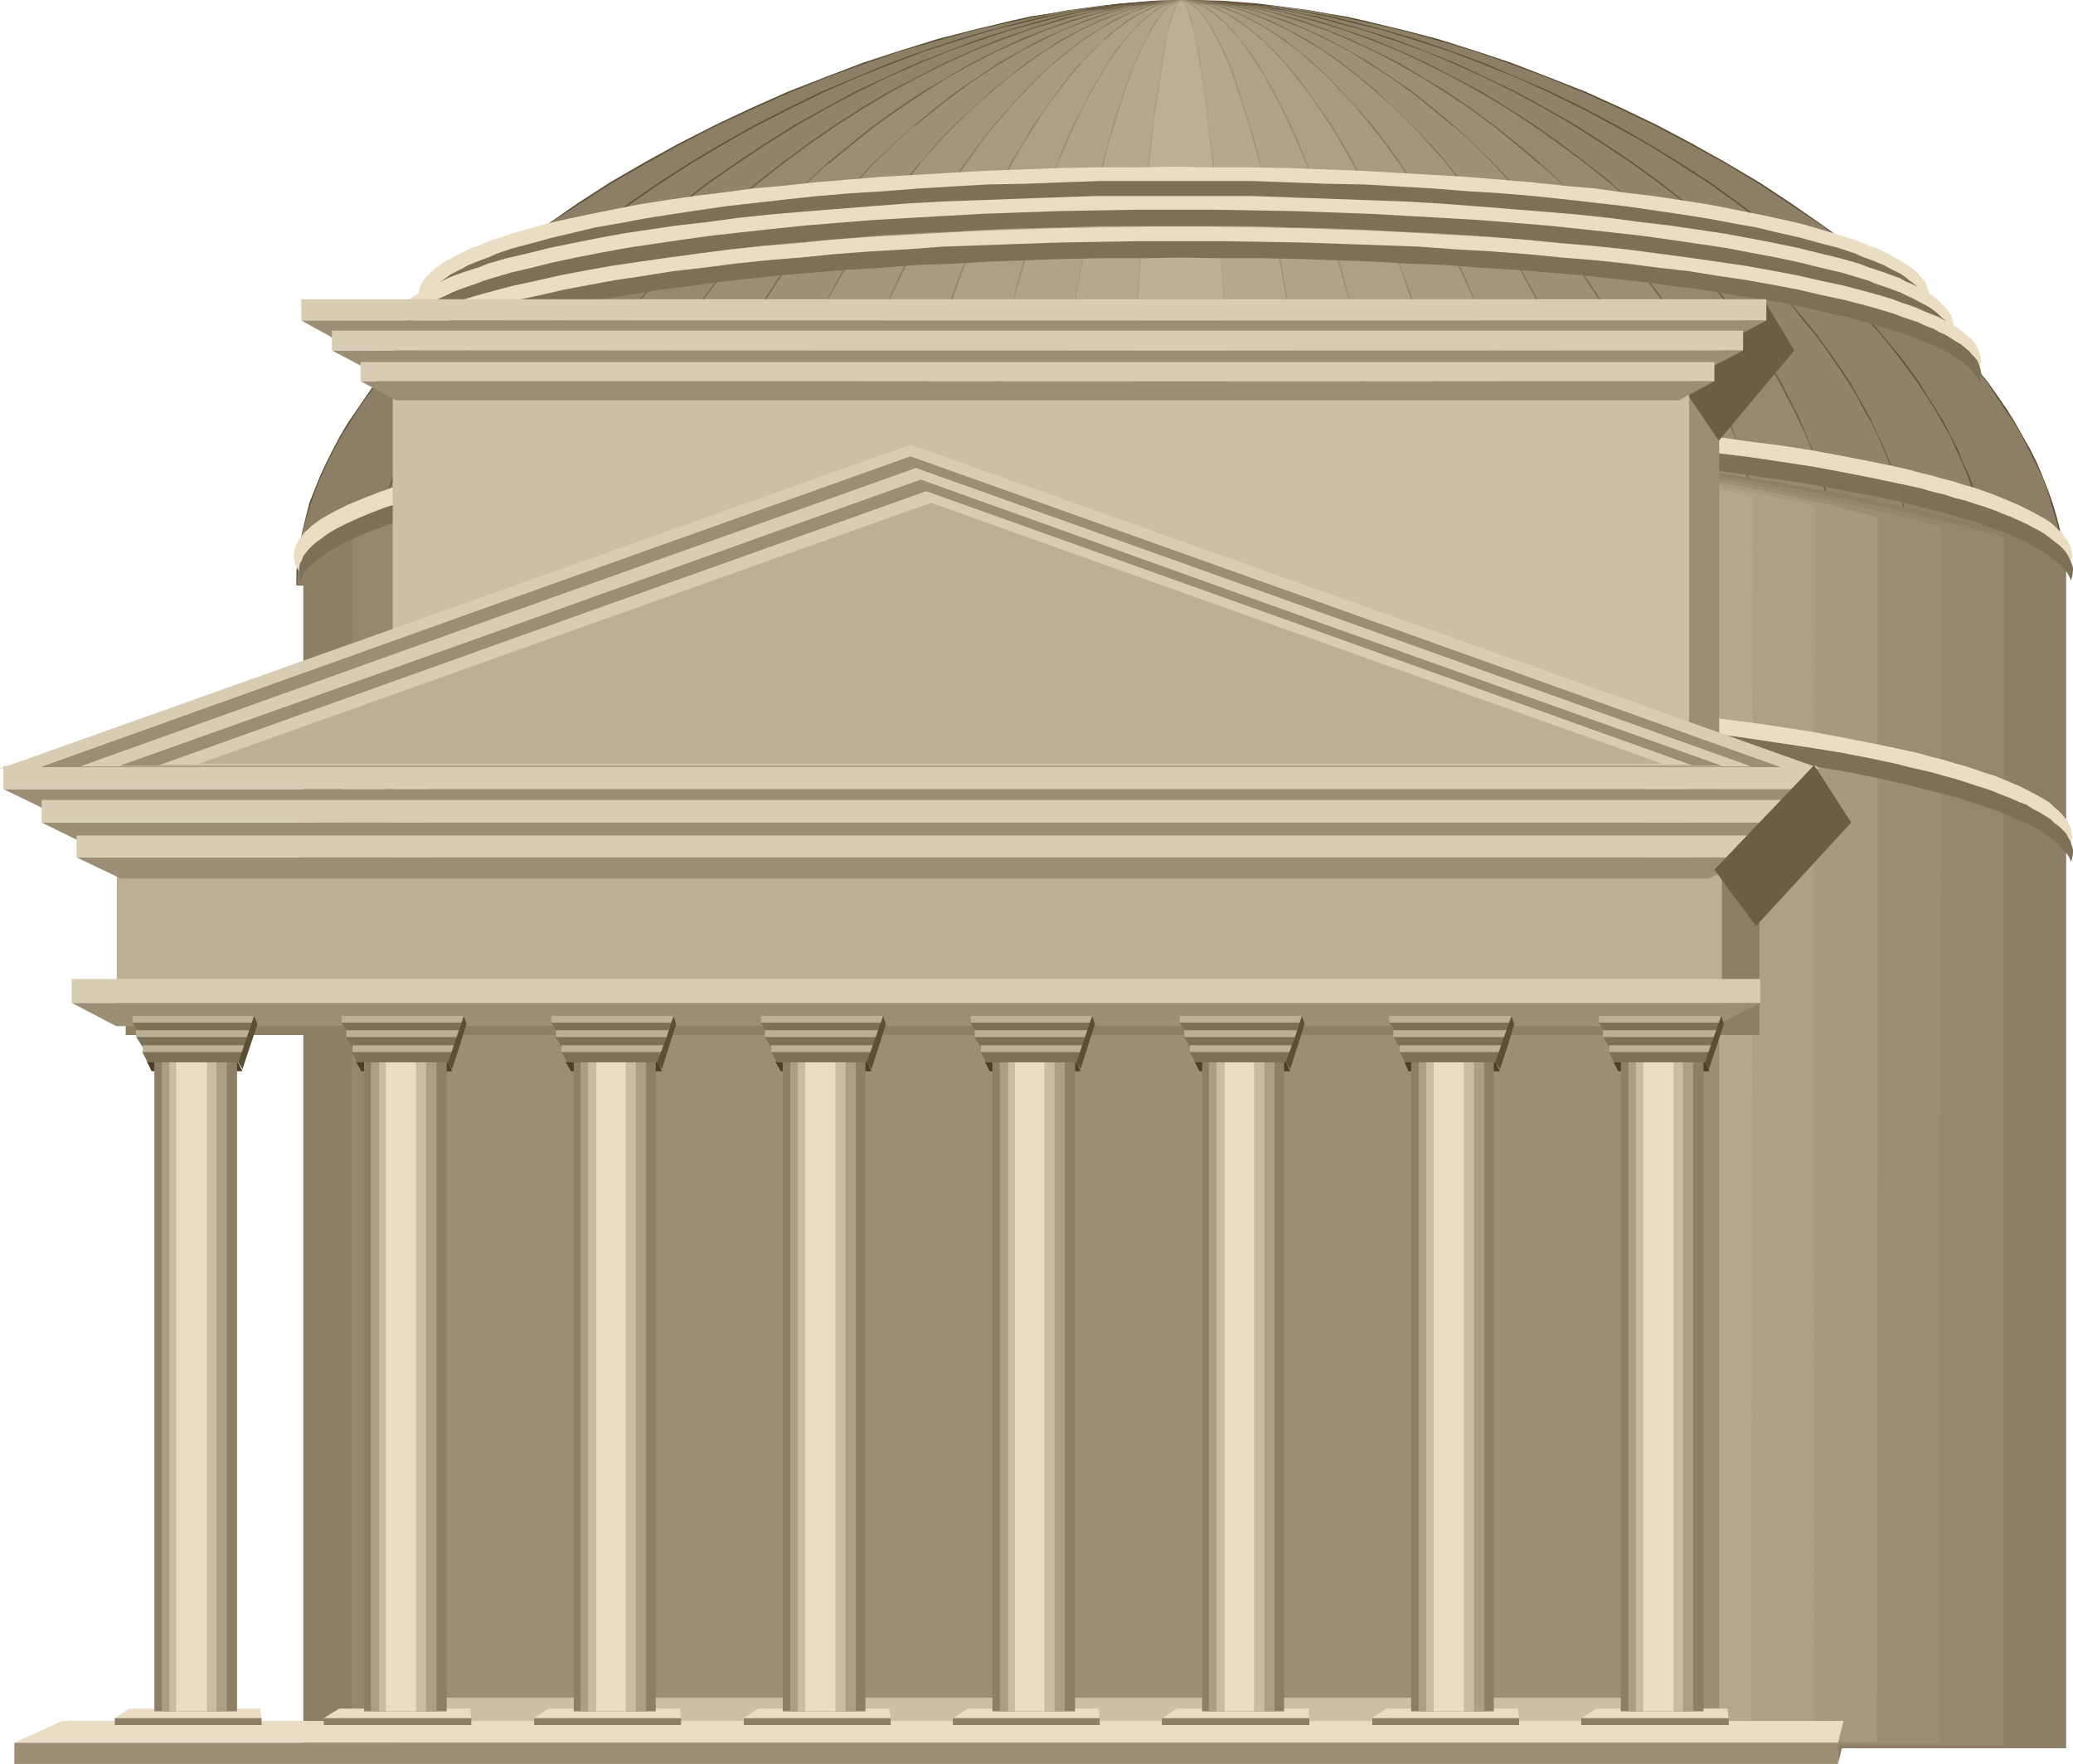 <?xml version="1.0" encoding="UTF-8" standalone="no"?>
<svg
   version="1.0"
   width="129.766mm"
   height="110.402mm"
   id="svg189"
   sodipodi:docname="Pantheon - Italy.wmf"
   xmlns:inkscape="http://www.inkscape.org/namespaces/inkscape"
   xmlns:sodipodi="http://sodipodi.sourceforge.net/DTD/sodipodi-0.dtd"
   xmlns="http://www.w3.org/2000/svg"
   xmlns:svg="http://www.w3.org/2000/svg">
  <sodipodi:namedview
     id="namedview189"
     pagecolor="#ffffff"
     bordercolor="#000000"
     borderopacity="0.25"
     inkscape:showpageshadow="2"
     inkscape:pageopacity="0.0"
     inkscape:pagecheckerboard="0"
     inkscape:deskcolor="#d1d1d1"
     inkscape:document-units="mm" />
  <defs
     id="defs1">
    <pattern
       id="WMFhbasepattern"
       patternUnits="userSpaceOnUse"
       width="6"
       height="6"
       x="0"
       y="0" />
  </defs>
  <path
     style="fill:#8c7f65;fill-opacity:1;fill-rule:evenodd;stroke:none"
     d="m 434.704,412.258 0.162,5.01 1.293,-5.333 v -4.848 z"
     id="path1" />
  <path
     style="fill:#8c7f65;fill-opacity:1;fill-rule:evenodd;stroke:none"
     d="m 281.184,0.162 h 4.04 l 3.878,0.162 4.04,0.323 4.202,0.323 4.04,0.485 8.565,1.131 4.202,0.646 4.202,0.808 4.363,0.97 8.565,1.939 8.726,2.424 8.888,2.747 8.726,2.909 8.726,3.232 8.565,3.555 8.565,3.879 8.403,4.04 8.403,4.363 8.08,4.525 7.918,4.687 7.595,5.01 7.272,5.171 3.555,2.586 3.555,2.747 3.394,2.586 3.394,2.747 3.07,2.909 3.232,2.909 3.07,2.747 2.909,2.909 2.747,3.071 2.747,2.909 2.586,2.909 2.586,3.071 2.262,3.071 2.262,3.071 2.101,3.071 2.101,3.232 1.778,3.071 1.616,3.071 1.616,3.232 1.293,3.232 1.293,3.071 1.131,3.394 0.97,3.071 0.808,3.232 0.485,3.232 0.485,3.232 0.323,3.232 v 3.232 H 70.134 l 0.162,-3.232 0.323,-3.232 0.485,-3.232 0.646,-3.232 0.646,-3.232 0.97,-3.071 1.131,-3.394 1.293,-3.071 1.454,-3.232 1.616,-3.232 1.778,-3.071 1.939,-3.071 2.101,-3.232 2.101,-3.071 2.262,-3.071 2.424,-3.071 2.586,-3.071 2.586,-2.909 2.747,-2.909 3.07,-3.071 2.909,-2.909 3.07,-2.747 3.232,-2.909 3.232,-2.909 3.394,-2.747 3.555,-2.586 3.555,-2.747 3.717,-2.586 7.595,-5.171 7.757,-5.01 8.08,-4.687 8.242,-4.525 8.403,-4.363 8.565,-4.04 8.726,-3.879 8.888,-3.555 8.726,-3.232 8.888,-2.909 8.888,-2.747 8.888,-2.424 8.726,-1.939 4.363,-0.97 4.363,-0.808 4.363,-0.646 8.403,-1.131 4.202,-0.485 4.04,-0.323 4.04,-0.323 4.04,-0.162 z"
     id="path2" />
  <path
     style="fill:#5b4f35;fill-opacity:1;fill-rule:evenodd;stroke:none"
     d="m 281.184,0.323 h 4.04 l 3.878,0.162 4.04,0.323 4.202,0.323 4.04,0.323 8.565,1.131 4.202,0.808 4.202,0.808 4.363,0.97 8.565,1.939 v 0 l 8.726,2.424 8.726,2.586 8.726,3.071 8.726,3.232 8.726,3.555 8.565,3.879 8.403,4.04 8.242,4.363 8.242,4.525 7.757,4.687 7.595,5.01 7.434,5.01 3.555,2.747 3.555,2.747 3.394,2.586 3.232,2.747 3.232,2.909 v -0.162 l 3.07,2.909 3.07,2.909 3.07,2.909 2.747,2.909 2.747,2.909 2.586,3.071 h -0.162 l 2.586,3.071 2.424,2.909 2.101,3.232 2.101,3.071 2.101,3.071 1.778,3.071 1.616,3.232 1.616,3.232 1.454,3.071 1.293,3.232 0.97,3.232 0.97,3.232 v -0.162 l 0.808,3.232 0.646,3.232 0.323,3.232 0.323,3.232 0.162,3.232 v 0 h -418.382 0.162 l 0.162,-3.232 0.323,-3.232 0.323,-3.232 0.646,-3.232 0.808,-3.232 v 0.162 l 0.97,-3.232 1.131,-3.232 1.293,-3.232 1.454,-3.071 1.616,-3.232 1.778,-3.232 1.939,-3.071 1.939,-3.071 2.101,-3.071 2.424,-3.232 2.424,-2.909 2.424,-3.071 v 0 l 2.747,-3.071 2.747,-2.909 2.909,-2.909 3.07,-2.909 3.07,-2.909 v 0 l 3.232,-2.747 3.232,-2.909 3.394,-2.747 3.555,-2.586 3.555,-2.747 3.555,-2.747 7.595,-5.01 7.757,-5.01 8.08,-4.687 8.242,-4.525 8.403,-4.363 8.726,-4.04 8.726,-3.879 8.726,-3.555 8.888,-3.232 8.888,-3.071 8.888,-2.586 8.726,-2.424 v 0 l 8.726,-1.939 4.363,-0.97 4.363,-0.808 4.363,-0.808 8.403,-1.131 4.202,-0.323 4.04,-0.323 4.04,-0.323 4.04,-0.162 h 3.878 V 0 l -3.878,0.162 h -4.04 l -4.04,0.323 -4.04,0.323 -4.202,0.485 -8.403,1.131 -4.363,0.808 -4.363,0.646 -4.363,0.97 -8.726,2.101 v 0 l -8.888,2.262 -8.888,2.747 -8.888,2.909 -8.888,3.394 -8.726,3.394 -8.726,3.879 -8.565,4.04 -8.565,4.363 -8.242,4.525 -8.08,4.687 -7.757,5.01 -7.434,5.171 -3.717,2.586 -3.555,2.747 -3.555,2.747 -3.394,2.747 -3.232,2.747 -3.232,2.909 v 0 l -3.07,2.909 -3.07,2.909 -2.909,2.909 -2.747,3.071 -2.747,2.909 v 0 l -2.586,3.071 -2.424,2.909 -2.262,3.232 -2.101,3.071 -2.101,3.071 -1.939,3.232 -1.616,3.071 -1.616,3.232 -1.454,3.071 -1.293,3.232 -1.293,3.232 -0.808,3.232 v 0 l -0.808,3.232 -0.646,3.232 -0.485,3.232 -0.323,3.232 v 3.394 H 488.678 v -3.394 l -0.323,-3.232 -0.485,-3.232 -0.485,-3.232 -0.808,-3.232 v 0 l -0.97,-3.232 -1.131,-3.232 -1.293,-3.232 -1.293,-3.071 -1.616,-3.232 -1.778,-3.071 -1.778,-3.232 -1.939,-3.071 -2.101,-3.071 -2.262,-3.232 -2.424,-2.909 -2.424,-3.071 v 0 l -2.747,-2.909 -2.586,-3.071 -2.909,-2.909 -2.909,-2.909 -3.07,-2.909 -3.07,-2.909 v 0 l -3.232,-2.747 -3.394,-2.747 -3.394,-2.747 -3.394,-2.747 -3.555,-2.586 -7.434,-5.171 -7.595,-5.01 -7.918,-4.687 -8.08,-4.525 -8.242,-4.363 -8.403,-4.04 -8.565,-3.879 -8.726,-3.394 -8.726,-3.394 -8.726,-2.909 -8.726,-2.747 -8.726,-2.262 h -0.162 l -8.565,-2.101 -4.363,-0.97 -4.202,-0.646 -4.202,-0.808 -8.565,-1.131 -4.04,-0.485 -4.202,-0.323 -4.04,-0.323 h -3.878 L 281.184,0 Z"
     id="path3" />
  <path
     style="fill:#8e8268;fill-opacity:1;fill-rule:evenodd;stroke:none"
     d="m 281.022,0.162 h 3.717 l 3.717,0.162 3.555,0.323 3.717,0.323 3.878,0.485 7.595,1.131 7.918,1.454 3.878,0.97 7.918,1.939 8.08,2.424 7.918,2.747 8.08,2.909 7.918,3.232 7.918,3.555 7.757,3.879 7.757,4.04 7.595,4.363 7.434,4.525 7.11,4.687 6.949,5.01 6.787,5.171 6.464,5.333 3.07,2.586 3.07,2.747 2.909,2.909 2.909,2.909 2.747,2.747 2.747,2.909 2.586,3.071 2.424,2.909 2.424,2.909 2.262,3.071 2.101,3.071 2.101,3.071 1.939,3.071 1.778,3.232 1.616,3.071 1.616,3.071 1.454,3.232 1.293,3.232 1.131,3.071 0.97,3.394 0.808,3.071 0.808,3.232 0.485,3.232 0.485,3.232 0.162,3.232 0.162,3.232 H 88.072 v -3.232 l 0.323,-3.232 0.485,-3.232 0.485,-3.232 0.808,-3.232 0.808,-3.071 0.97,-3.394 1.293,-3.071 1.293,-3.232 1.454,-3.232 1.616,-3.071 1.778,-3.071 1.778,-3.232 1.939,-3.071 2.101,-3.071 2.262,-3.071 2.262,-3.071 2.586,-2.909 2.424,-2.909 2.747,-3.071 2.747,-2.909 2.747,-2.747 3.07,-2.909 3.07,-2.909 3.07,-2.747 3.07,-2.586 6.626,-5.333 6.949,-5.171 7.11,-5.01 7.434,-4.687 7.595,-4.525 7.595,-4.363 7.918,-4.04 7.918,-3.879 8.08,-3.555 8.08,-3.232 8.242,-2.909 8.08,-2.747 8.08,-2.424 8.08,-1.939 3.878,-0.97 4.04,-0.808 3.878,-0.646 3.878,-0.646 3.878,-0.485 3.717,-0.485 3.717,-0.323 3.717,-0.323 3.717,-0.162 z"
     id="path4" />
  <path
     style="fill:#60543a;fill-opacity:1;fill-rule:evenodd;stroke:none"
     d="m 281.022,0.323 h 3.717 l 3.717,0.162 3.555,0.323 3.717,0.323 3.878,0.323 7.595,1.131 7.918,1.616 3.878,0.97 v 0 l 7.918,1.939 7.918,2.424 8.08,2.586 7.918,3.071 8.08,3.232 7.757,3.555 7.918,3.879 7.595,4.04 7.757,4.363 7.272,4.525 7.272,4.687 6.949,5.01 6.787,5.01 6.464,5.495 3.07,2.586 v 0 l 3.07,2.747 2.909,2.747 2.909,2.909 2.747,2.909 2.586,2.909 v 0 l 2.586,2.909 2.424,2.909 2.424,3.071 2.262,3.071 2.101,2.909 2.101,3.232 1.939,3.071 1.778,3.071 1.778,3.071 1.454,3.232 1.454,3.232 1.293,3.071 1.131,3.232 0.97,3.232 0.97,3.232 v -0.162 l 0.646,3.232 0.646,3.232 0.323,3.232 0.323,3.232 v 3.232 h 0.162 -382.668 0.162 v -3.232 l 0.323,-3.232 0.323,-3.232 0.646,-3.232 0.646,-3.232 v 0.162 l 0.97,-3.232 0.97,-3.232 1.293,-3.232 1.293,-3.071 1.454,-3.232 1.616,-3.232 1.616,-3.071 1.939,-3.071 1.939,-3.071 2.101,-3.232 2.262,-2.909 2.262,-3.071 2.586,-3.071 2.424,-2.909 v 0 l 2.586,-2.909 2.747,-2.909 2.909,-2.909 2.909,-2.909 3.07,-2.747 3.07,-2.747 v 0 l 3.232,-2.586 6.626,-5.495 6.787,-5.01 7.272,-5.01 7.272,-4.687 7.595,-4.525 7.757,-4.363 7.918,-4.04 7.918,-3.879 8.08,-3.555 8.08,-3.232 8.08,-3.071 8.08,-2.586 8.08,-2.424 v 0 l 8.08,-1.939 3.878,-0.97 4.04,-0.808 3.878,-0.808 3.878,-0.485 3.878,-0.646 3.717,-0.323 3.717,-0.323 3.717,-0.323 3.717,-0.162 h 3.555 V 0 l -3.555,0.162 h -3.717 l -3.717,0.323 -3.717,0.323 -3.717,0.485 -3.878,0.485 -3.878,0.646 -3.878,0.808 -4.04,0.646 -3.878,0.97 -8.08,2.101 h -0.162 l -7.918,2.262 -8.242,2.747 -8.08,2.909 -8.08,3.394 -8.08,3.394 -7.918,3.879 -7.918,4.04 -7.757,4.363 -7.595,4.525 -7.272,4.687 -7.272,5.01 -6.787,5.171 -6.626,5.333 -3.232,2.747 v 0 l -3.07,2.747 -3.07,2.747 -2.909,2.909 -2.747,2.909 -2.747,2.909 -2.747,2.909 h -0.162 l -2.424,3.071 -2.424,2.909 -2.424,3.071 -2.101,2.909 -2.262,3.232 -1.939,3.071 -1.778,3.071 -1.778,3.232 -1.616,3.071 -1.454,3.232 -1.293,3.071 -1.131,3.232 -1.131,3.232 -0.808,3.232 v 0 l -0.808,3.232 -0.485,3.232 -0.485,3.232 -0.323,3.232 v 3.394 H 470.74 v -3.394 l -0.162,-3.232 -0.485,-3.232 -0.485,-3.232 -0.808,-3.232 v 0 l -0.808,-3.232 -0.97,-3.232 -1.131,-3.232 -1.454,-3.071 -1.293,-3.232 -1.616,-3.071 -1.616,-3.232 -1.939,-3.071 -1.939,-3.071 -1.939,-3.232 -2.101,-2.909 -2.262,-3.071 -2.424,-2.909 -2.586,-3.071 -2.424,-2.909 h -0.162 l -2.586,-2.909 -2.747,-2.909 -2.909,-2.909 -2.909,-2.747 -3.07,-2.747 v 0 l -3.07,-2.747 -6.464,-5.333 -6.787,-5.171 -6.949,-5.01 -7.272,-4.687 -7.434,-4.525 -7.595,-4.363 -7.595,-4.04 -7.918,-3.879 -7.918,-3.394 -7.918,-3.394 -7.918,-2.909 -8.08,-2.747 -7.918,-2.262 -7.918,-2.101 h -0.162 l -3.878,-0.97 -7.918,-1.454 -7.595,-1.131 -3.878,-0.485 -3.717,-0.323 -3.555,-0.323 h -3.717 L 281.022,0 Z"
     id="path5" />
  <path
     style="fill:#91846b;fill-opacity:1;fill-rule:evenodd;stroke:none"
     d="m 280.86,0.162 h 3.232 l 3.394,0.162 3.394,0.323 3.394,0.323 3.394,0.485 3.394,0.485 3.555,0.646 3.555,0.646 3.555,0.808 3.555,0.97 7.11,1.939 7.272,2.424 7.272,2.747 7.272,2.909 7.272,3.232 7.11,3.555 7.11,3.879 6.949,4.04 6.949,4.363 6.626,4.525 6.626,4.687 6.302,5.01 6.141,5.171 5.818,5.333 5.494,5.333 5.333,5.818 2.586,2.747 2.262,2.909 2.424,3.071 2.262,2.909 2.101,2.909 2.101,3.071 1.939,3.071 1.939,3.071 1.616,3.071 1.778,3.232 1.454,3.071 1.293,3.071 1.454,3.232 1.131,3.232 0.97,3.071 0.97,3.394 0.808,3.071 0.646,3.232 0.485,3.232 0.323,3.232 0.323,3.232 v 3.232 H 106.009 v -3.232 l 0.323,-3.232 0.323,-3.232 0.646,-3.232 0.646,-3.232 0.808,-3.071 0.808,-3.394 1.131,-3.071 1.131,-3.232 1.454,-3.232 1.293,-3.071 1.616,-3.071 1.778,-3.232 1.778,-3.071 1.939,-3.071 1.939,-3.071 2.101,-3.071 2.262,-2.909 2.262,-2.909 2.424,-3.071 2.586,-2.909 2.424,-2.747 5.494,-5.818 5.656,-5.333 5.979,-5.333 6.302,-5.171 6.464,-5.01 6.626,-4.687 6.949,-4.525 6.949,-4.363 7.11,-4.04 7.272,-3.879 7.272,-3.555 7.272,-3.232 7.434,-2.909 7.272,-2.747 7.434,-2.424 7.272,-1.939 3.555,-0.97 7.11,-1.454 3.555,-0.646 3.394,-0.485 3.555,-0.485 3.394,-0.323 3.394,-0.323 3.232,-0.162 z"
     id="path6" />
  <path
     style="fill:#66593f;fill-opacity:1;fill-rule:evenodd;stroke:none"
     d="m 280.86,0.323 h 3.232 l 3.394,0.162 3.394,0.323 3.394,0.323 3.394,0.323 3.394,0.646 3.555,0.485 3.555,0.808 3.555,0.808 3.555,0.97 h -0.162 l 7.272,1.939 7.272,2.424 7.272,2.586 7.272,3.071 7.11,3.232 7.272,3.555 7.11,3.879 6.949,4.04 6.787,4.363 6.787,4.525 6.464,4.687 6.464,5.01 5.979,5.01 v 0 l 5.979,5.333 5.494,5.495 5.171,5.656 2.586,2.909 v 0 l 2.262,2.909 2.424,2.909 2.262,2.909 2.101,3.071 2.101,3.071 1.939,2.909 1.939,3.232 1.616,3.071 1.778,3.071 1.454,3.071 1.454,3.232 1.293,3.232 1.131,3.071 0.97,3.232 0.97,3.232 0.808,3.232 v -0.162 l 0.646,3.232 0.485,3.232 0.323,3.232 0.323,3.232 v 3.232 h 0.162 -346.793 0.162 v -3.232 l 0.323,-3.232 0.323,-3.232 0.485,-3.232 0.646,-3.232 v 0.162 l 0.808,-3.232 0.97,-3.232 1.131,-3.232 1.131,-3.071 1.454,-3.232 1.293,-3.232 1.616,-3.071 1.616,-3.071 1.939,-3.071 1.778,-3.232 2.101,-2.909 2.101,-3.071 2.262,-3.071 2.262,-2.909 2.424,-2.909 2.424,-2.909 v 0 l 2.586,-2.909 5.333,-5.656 5.818,-5.495 5.818,-5.333 v 0 l 6.302,-5.01 6.464,-5.01 6.787,-4.687 6.787,-4.525 6.949,-4.363 7.11,-4.04 7.272,-3.879 7.272,-3.555 7.272,-3.232 7.434,-3.071 7.434,-2.586 7.272,-2.424 7.272,-1.939 v 0 l 3.555,-0.97 7.11,-1.616 3.555,-0.485 3.394,-0.646 3.555,-0.323 3.394,-0.323 3.394,-0.323 3.232,-0.162 h 3.232 V 0 l -3.232,0.162 h -3.232 l -3.394,0.323 -3.394,0.323 -3.555,0.485 -3.394,0.485 -3.555,0.646 -7.11,1.454 -3.555,0.97 h -0.162 l -7.272,2.101 -7.272,2.262 -7.272,2.747 -7.434,2.909 -7.434,3.394 -7.272,3.394 -7.11,3.879 -7.272,4.04 -6.949,4.363 -6.787,4.525 -6.787,4.687 -6.464,5.01 -6.141,5.171 v 0 l -5.979,5.333 -5.818,5.495 -5.333,5.656 -2.586,2.909 v 0 l -2.586,2.909 -2.424,2.909 -2.262,3.071 -2.262,2.909 -2.101,3.071 -1.939,2.909 -1.939,3.232 -1.778,3.071 -1.616,3.071 -1.616,3.232 -1.454,3.071 -1.293,3.232 -1.293,3.071 -1.131,3.232 -0.808,3.232 -0.808,3.232 v 0 l -0.646,3.232 -0.485,3.232 -0.485,3.232 -0.162,3.232 v 3.394 h 346.793 v -3.394 l -0.162,-3.232 -0.323,-3.232 -0.485,-3.232 -0.646,-3.232 v 0 l -0.97,-3.232 -0.808,-3.232 -0.97,-3.232 -1.293,-3.071 -1.293,-3.232 -1.454,-3.071 -1.454,-3.232 -1.616,-3.071 -1.778,-3.071 -1.778,-3.232 -1.939,-2.909 -2.101,-3.071 -2.101,-2.909 -2.262,-3.071 -2.424,-2.909 -2.424,-2.909 v 0 l -2.586,-2.909 -5.171,-5.656 -5.656,-5.495 -5.818,-5.333 v 0 l -6.141,-5.171 -6.302,-5.01 -6.464,-4.687 -6.787,-4.525 -6.787,-4.363 -7.11,-4.04 -7.11,-3.879 -7.11,-3.394 -7.272,-3.394 -7.272,-2.909 -7.11,-2.747 -7.272,-2.262 -7.272,-2.101 v 0 l -3.555,-0.97 -3.555,-0.646 -3.555,-0.808 -3.555,-0.646 -3.394,-0.485 -3.394,-0.485 -3.394,-0.323 -3.394,-0.323 h -3.394 L 280.86,0 Z"
     id="path7" />
  <path
     style="fill:#968970;fill-opacity:1;fill-rule:evenodd;stroke:none"
     d="m 280.699,0.162 h 2.909 l 3.07,0.162 2.909,0.323 3.07,0.323 3.07,0.485 6.302,1.131 3.07,0.646 6.464,1.778 6.464,1.939 6.464,2.424 6.464,2.747 6.464,2.909 6.464,3.232 6.464,3.555 6.464,3.879 6.302,4.04 6.141,4.363 5.979,4.525 5.818,4.687 5.656,5.01 5.494,5.171 5.333,5.333 4.848,5.333 4.848,5.818 4.363,5.656 4.202,5.979 1.939,2.909 1.778,3.071 1.778,3.071 1.616,3.071 1.616,3.071 1.454,3.232 1.293,3.071 1.293,3.071 1.131,3.232 1.131,3.232 0.97,3.071 0.808,3.394 0.646,3.071 0.646,3.232 0.485,3.232 0.323,3.232 0.162,3.232 v 3.232 H 123.785 l 0.162,-3.232 0.162,-3.232 0.323,-3.232 0.485,-3.232 0.646,-3.232 0.808,-3.071 0.808,-3.394 0.97,-3.071 0.97,-3.232 1.131,-3.232 1.293,-3.071 1.454,-3.071 1.616,-3.232 1.454,-3.071 1.778,-3.071 1.778,-3.071 1.939,-3.071 1.939,-2.909 2.101,-2.909 2.101,-3.071 4.686,-5.656 4.848,-5.818 5.01,-5.333 5.494,-5.333 5.494,-5.171 5.818,-5.01 5.979,-4.687 6.141,-4.525 6.302,-4.363 6.302,-4.04 6.626,-3.879 6.464,-3.555 6.626,-3.232 6.626,-2.909 6.464,-2.747 6.626,-2.424 6.626,-1.939 3.232,-0.97 3.232,-0.808 3.07,-0.646 3.232,-0.646 3.07,-0.485 3.07,-0.485 3.07,-0.323 3.07,-0.323 2.909,-0.162 z"
     id="path8" />
  <path
     style="fill:#6d6047;fill-opacity:1;fill-rule:evenodd;stroke:none"
     d="m 280.699,0.323 h 2.909 l 3.07,0.162 2.909,0.323 3.07,0.323 3.07,0.323 6.302,1.131 3.07,0.808 v 0 l 6.302,1.778 6.464,1.939 6.626,2.424 6.464,2.586 6.464,3.071 6.464,3.232 6.464,3.555 6.464,3.879 6.141,4.04 6.141,4.363 6.141,4.525 5.818,4.687 v 0 l 5.656,4.848 5.494,5.171 5.171,5.333 5.01,5.495 v 0 l 4.686,5.656 4.363,5.818 4.202,5.818 1.939,3.071 1.778,3.071 1.778,2.909 1.616,3.232 1.616,3.071 1.454,3.071 1.454,3.071 1.293,3.232 1.131,3.232 0.97,3.071 0.97,3.232 v -0.162 l 0.808,3.394 0.646,3.071 0.646,3.232 0.485,3.232 0.323,3.232 0.162,3.232 v 3.232 h 0.162 -311.08 0.162 l 0.162,-3.232 0.162,-3.232 0.323,-3.232 0.485,-3.232 0.646,-3.232 0.646,-3.071 0.808,-3.394 v 0.162 l 0.97,-3.232 1.131,-3.071 1.131,-3.232 1.293,-3.232 1.454,-3.071 1.454,-3.071 1.616,-3.071 1.778,-3.232 1.778,-2.909 1.939,-3.071 1.939,-3.071 2.101,-2.909 2.101,-2.909 4.525,-5.818 4.848,-5.656 v 0 l 5.171,-5.495 5.333,-5.333 5.656,-5.171 v 0.162 l 5.818,-5.01 5.979,-4.687 6.141,-4.525 6.302,-4.363 6.302,-4.04 6.464,-3.879 6.626,-3.555 6.464,-3.232 6.626,-3.071 6.626,-2.586 6.626,-2.424 6.464,-1.939 3.232,-0.97 v 0 l 3.232,-0.808 3.07,-0.808 3.232,-0.485 3.07,-0.646 3.07,-0.323 3.07,-0.323 3.07,-0.323 2.909,-0.162 h 2.909 V 0 l -2.909,0.162 h -2.909 l -3.07,0.323 -3.07,0.323 -3.07,0.485 -3.07,0.485 -3.232,0.646 -3.07,0.808 -3.232,0.646 h -0.162 l -3.232,0.97 -6.464,2.101 -6.626,2.262 -6.626,2.747 -6.464,2.909 -6.626,3.394 -6.626,3.394 -6.464,3.879 -6.302,4.04 -6.302,4.363 -6.141,4.525 -5.979,4.687 -5.818,5.01 v 0.162 l -5.656,5.01 -5.333,5.333 -5.171,5.495 v 0 l -4.848,5.656 -4.525,5.818 -2.262,2.909 -1.939,3.071 -2.101,2.909 -1.939,3.071 -1.778,2.909 -1.616,3.232 -1.616,3.071 -1.616,3.071 -1.293,3.232 -1.293,3.071 -1.131,3.232 -1.131,3.071 -0.97,3.232 v 0 l -0.808,3.394 -0.808,3.071 -0.646,3.232 -0.323,3.232 -0.485,3.232 -0.162,3.232 v 3.394 h 311.241 v -3.394 l -0.323,-3.232 -0.323,-3.232 -0.323,-3.232 -0.646,-3.232 -0.646,-3.071 -0.808,-3.394 v 0 l -0.97,-3.232 -1.131,-3.071 -1.131,-3.232 -1.293,-3.071 -1.293,-3.232 -1.454,-3.071 -1.616,-3.071 -1.616,-3.232 -1.778,-2.909 -1.939,-3.071 -1.778,-2.909 -4.202,-5.979 -4.363,-5.818 -4.848,-5.656 v 0 l -5.01,-5.495 -5.171,-5.333 -5.494,-5.01 -5.656,-5.01 v -0.162 l -5.979,-4.687 -5.979,-4.525 -6.141,-4.363 -6.302,-4.04 -6.302,-3.879 -6.464,-3.394 -6.464,-3.394 -6.464,-2.909 -6.464,-2.747 -6.626,-2.262 -6.464,-2.101 -6.302,-1.616 h -0.162 l -3.07,-0.808 -6.302,-1.131 -3.07,-0.485 -3.07,-0.323 -2.909,-0.323 h -3.07 L 280.699,0 Z"
     id="path9" />
  <path
     style="fill:#9b8e75;fill-opacity:1;fill-rule:evenodd;stroke:none"
     d="m 280.699,0.162 h 2.586 l 2.586,0.162 2.586,0.323 2.747,0.323 2.747,0.485 5.494,1.131 2.747,0.646 5.656,1.778 5.656,1.939 5.818,2.424 5.818,2.747 5.656,2.909 5.818,3.232 5.656,3.555 5.656,3.879 5.494,4.04 5.494,4.363 5.333,4.525 5.171,4.687 5.01,5.01 4.848,5.171 4.686,5.333 4.363,5.333 4.202,5.818 3.878,5.656 3.717,5.979 3.232,5.979 3.07,6.141 1.454,3.071 1.293,3.232 1.293,3.071 0.97,3.071 1.131,3.232 0.808,3.232 0.808,3.071 0.808,3.394 0.646,3.071 0.485,3.232 0.485,3.232 0.162,3.232 0.162,3.232 0.162,3.232 H 141.885 v -3.232 l 0.162,-3.232 0.323,-3.232 0.485,-3.232 0.485,-3.232 0.646,-3.071 0.646,-3.394 0.97,-3.071 0.97,-3.232 0.97,-3.232 1.131,-3.071 1.293,-3.071 1.293,-3.232 1.454,-3.071 3.07,-6.141 3.394,-5.979 3.878,-5.979 4.04,-5.656 4.202,-5.818 4.525,-5.333 4.686,-5.333 5.01,-5.171 5.171,-5.01 5.333,-4.687 5.333,-4.525 5.656,-4.363 5.656,-4.04 5.656,-3.879 5.818,-3.555 5.818,-3.232 5.818,-2.909 5.818,-2.747 5.818,-2.424 5.818,-1.939 5.656,-1.778 2.909,-0.646 2.747,-0.646 2.747,-0.485 2.747,-0.485 2.747,-0.323 2.586,-0.323 2.586,-0.162 z"
     id="path10" />
  <path
     style="fill:#72654c;fill-opacity:1;fill-rule:evenodd;stroke:none"
     d="m 280.699,0.323 h 2.586 l 2.586,0.162 2.586,0.323 2.747,0.323 2.747,0.323 5.494,1.131 v 0 l 2.747,0.808 5.656,1.778 5.656,1.939 5.818,2.424 5.656,2.586 5.818,3.071 5.656,3.232 5.656,3.555 5.818,3.879 5.494,4.04 5.333,4.363 5.333,4.525 v -0.162 l 5.333,4.848 4.848,4.848 4.848,5.171 v 0 l 4.686,5.333 4.363,5.495 4.202,5.656 4.04,5.818 3.555,5.818 3.394,6.141 3.07,6.141 1.293,3.071 1.293,3.071 1.293,3.071 1.131,3.232 0.97,3.232 0.808,3.071 0.97,3.232 v -0.162 l 0.646,3.394 0.646,3.071 0.485,3.232 0.485,3.232 0.162,3.232 0.323,3.232 v 3.232 h 0.162 -275.204 v 0 l 0.162,-3.232 0.162,-3.232 0.323,-3.232 0.323,-3.232 0.646,-3.232 0.646,-3.071 0.646,-3.394 v 0.162 l 0.808,-3.232 0.97,-3.071 1.131,-3.232 1.131,-3.232 1.293,-3.071 1.293,-3.071 1.454,-3.071 3.07,-6.141 3.394,-6.141 3.717,-5.818 4.04,-5.818 4.363,-5.656 4.525,-5.495 4.686,-5.333 v 0 l 4.848,-5.171 5.171,-4.848 5.333,-4.848 v 0.162 l 5.494,-4.525 5.494,-4.363 5.656,-4.04 5.818,-3.879 5.656,-3.555 5.818,-3.232 5.979,-3.071 5.818,-2.586 5.818,-2.424 5.656,-1.939 5.818,-1.778 2.747,-0.808 v 0 l 2.747,-0.485 2.747,-0.646 2.747,-0.323 2.747,-0.323 2.586,-0.323 2.586,-0.162 h 2.747 V 0 l -2.747,0.162 h -2.586 l -2.586,0.323 -2.747,0.323 -2.747,0.485 -2.747,0.485 -2.747,0.646 h -0.162 l -2.747,0.808 -5.656,1.616 -5.818,2.101 -5.818,2.262 -5.818,2.747 -5.818,2.909 -5.818,3.394 -5.818,3.394 -5.818,3.879 -5.656,4.04 -5.494,4.363 -5.494,4.525 v 0 l -5.171,4.848 -5.171,5.01 -5.01,5.01 v 0 l -4.848,5.333 -4.525,5.495 -4.202,5.656 -4.04,5.818 -3.717,5.979 -3.394,5.979 -3.232,6.141 -1.454,3.071 -1.293,3.071 -1.293,3.232 -1.131,3.071 -0.97,3.232 -0.97,3.071 -0.808,3.232 v 0 l -0.808,3.394 -0.646,3.071 -0.485,3.232 -0.485,3.232 -0.323,3.232 -0.162,3.232 v 3.394 h 275.366 v -3.394 l -0.162,-3.232 -0.323,-3.232 -0.323,-3.232 -0.646,-3.232 -0.485,-3.071 -0.808,-3.394 v 0 l -0.808,-3.232 -0.97,-3.071 -0.97,-3.232 -1.131,-3.071 -1.131,-3.232 -1.293,-3.071 -1.454,-3.071 -3.07,-6.141 -3.232,-5.979 -3.717,-5.979 -3.878,-5.818 -4.202,-5.656 -4.363,-5.495 -4.686,-5.333 h -0.162 l -4.848,-5.01 -5.01,-5.01 -5.171,-4.848 v 0 l -5.333,-4.525 -5.494,-4.363 -5.494,-4.04 -5.656,-3.879 -5.656,-3.394 -5.656,-3.394 -5.818,-2.909 -5.818,-2.747 -5.656,-2.262 -5.656,-2.101 -5.656,-1.616 -2.909,-0.808 v 0 l -5.494,-1.131 -2.747,-0.485 -2.747,-0.323 -2.586,-0.323 h -2.586 L 280.699,0 Z"
     id="path11" />
  <path
     style="fill:#9e9177;fill-opacity:1;fill-rule:evenodd;stroke:none"
     d="m 280.537,0.162 h 2.101 l 2.424,0.162 2.262,0.323 2.424,0.323 2.262,0.485 2.424,0.485 2.424,0.646 2.424,0.646 4.848,1.778 5.01,1.939 5.01,2.424 5.01,2.747 5.01,2.909 5.01,3.232 5.01,3.555 4.848,3.879 4.848,4.04 4.686,4.363 4.525,4.525 4.686,4.687 4.202,5.01 4.363,5.171 3.878,5.333 3.878,5.333 3.717,5.818 3.394,5.656 3.232,5.979 2.747,5.979 2.747,6.141 2.262,6.303 1.939,6.141 1.778,6.464 1.293,6.464 0.646,3.071 0.323,3.232 0.485,3.232 0.162,3.232 0.162,3.232 0.162,3.232 H 159.661 v -3.232 l 0.162,-3.232 0.323,-3.232 0.323,-3.232 0.485,-3.232 0.646,-3.071 0.485,-3.394 0.808,-3.071 1.778,-6.464 2.101,-6.141 2.424,-6.303 2.586,-6.141 3.07,-5.979 3.232,-5.979 3.555,-5.656 3.717,-5.818 3.878,-5.333 4.202,-5.333 4.202,-5.171 4.525,-5.01 4.686,-4.687 4.686,-4.525 4.848,-4.363 4.848,-4.04 5.01,-3.879 5.01,-3.555 5.171,-3.232 5.01,-2.909 5.171,-2.747 5.01,-2.424 5.01,-1.939 5.01,-1.778 2.424,-0.646 4.848,-1.131 2.424,-0.485 2.262,-0.323 2.262,-0.323 2.424,-0.162 z"
     id="path12" />
  <path
     style="fill:#7a6d54;fill-opacity:1;fill-rule:evenodd;stroke:none"
     d="m 280.537,0.323 h 2.101 l 2.424,0.162 2.262,0.323 2.424,0.323 2.262,0.323 2.424,0.646 2.424,0.485 h -0.162 l 2.424,0.808 5.01,1.778 5.01,1.939 5.01,2.424 5.01,2.586 4.848,3.071 5.01,3.232 5.01,3.555 4.848,3.879 4.848,4.04 v -0.162 l 4.848,4.363 4.525,4.525 4.525,4.848 v 0 l 4.363,4.848 4.202,5.171 4.04,5.333 3.717,5.495 3.717,5.656 3.394,5.818 3.232,5.818 2.909,6.141 2.586,6.141 2.262,6.141 2.101,6.303 1.616,6.303 v 0 l 1.454,6.464 0.485,3.071 0.485,3.232 0.323,3.232 0.323,3.232 v 3.232 l 0.162,3.232 h 0.162 -239.491 0.162 v -3.232 l 0.162,-3.232 0.323,-3.232 0.323,-3.232 0.485,-3.232 0.485,-3.071 0.646,-3.394 0.808,-3.071 v 0 l 1.778,-6.303 1.939,-6.303 2.424,-6.141 2.747,-6.141 3.07,-6.141 3.232,-5.818 3.555,-5.818 3.717,-5.656 3.878,-5.495 4.04,-5.333 4.363,-5.171 v 0 l 4.525,-4.848 4.525,-4.848 4.686,-4.525 4.848,-4.363 v 0.162 l 5.01,-4.04 5.01,-3.879 5.01,-3.555 5.01,-3.232 5.171,-3.071 5.01,-2.586 5.01,-2.424 5.01,-1.939 5.01,-1.778 2.424,-0.808 v 0 l 4.848,-1.131 2.424,-0.323 2.262,-0.323 2.262,-0.323 2.424,-0.162 h 2.262 V 0 l -2.262,0.162 h -2.424 l -2.262,0.323 -2.262,0.323 -2.424,0.485 -4.848,1.131 h -0.162 l -2.424,0.808 -4.848,1.616 -5.01,2.101 -5.171,2.262 -5.01,2.747 -5.171,2.909 -5.01,3.394 -5.01,3.394 -5.01,3.879 -4.848,4.04 v 0 l -4.848,4.363 -4.848,4.525 -4.525,4.848 -4.525,5.01 v 0 l -4.363,5.01 -4.202,5.333 -3.878,5.495 -3.717,5.656 -3.555,5.818 -3.232,5.979 -3.07,5.979 -2.586,6.141 -2.424,6.141 -2.101,6.303 -1.778,6.303 v 0.162 l -0.646,3.071 -0.646,3.394 -0.646,3.071 -0.485,3.232 -0.323,3.232 -0.323,3.232 v 3.232 3.394 h 239.491 v -3.394 l -0.162,-3.232 -0.162,-3.232 -0.485,-3.232 -0.485,-3.232 -0.485,-3.071 -1.293,-6.464 v -0.162 l -1.778,-6.303 -1.939,-6.303 -2.424,-6.141 -2.586,-6.141 -2.909,-5.979 -3.07,-5.979 -3.394,-5.818 -3.717,-5.656 -3.878,-5.495 -4.04,-5.333 -4.202,-5.01 -4.363,-5.01 v 0 l -4.525,-4.848 -4.686,-4.525 -4.686,-4.363 v 0 l -4.848,-4.04 -4.848,-3.879 -5.01,-3.394 -5.01,-3.394 -5.01,-2.909 -5.01,-2.747 -4.848,-2.262 -5.01,-2.101 -5.01,-1.616 -2.424,-0.808 v 0 l -2.424,-0.646 -2.424,-0.485 -2.262,-0.485 -2.424,-0.323 -2.262,-0.323 h -2.424 L 280.537,0 Z"
     id="path13" />
  <path
     style="fill:#a3967c;fill-opacity:1;fill-rule:evenodd;stroke:none"
     d="m 280.214,0.162 h 1.939 l 1.939,0.162 1.939,0.323 2.101,0.323 1.939,0.485 4.202,1.131 1.939,0.646 4.202,1.778 4.202,1.939 4.363,2.424 4.202,2.747 4.202,2.909 4.363,3.232 4.04,3.555 4.363,3.879 4.04,4.04 4.04,4.363 3.878,4.525 3.878,4.687 3.717,5.01 3.555,5.171 3.555,5.333 3.232,5.333 3.07,5.818 2.909,5.656 2.747,5.979 2.424,5.979 2.262,6.141 1.939,6.303 1.778,6.141 1.454,6.464 1.131,6.464 0.808,6.303 0.485,6.464 0.162,6.464 H 177.598 l 0.162,-6.464 0.646,-6.464 0.808,-6.303 1.131,-6.464 1.454,-6.464 1.778,-6.141 2.101,-6.303 2.262,-6.141 2.586,-5.979 2.747,-5.979 2.909,-5.656 3.232,-5.818 3.394,-5.333 3.555,-5.333 3.555,-5.171 3.878,-5.01 3.878,-4.687 4.04,-4.525 4.04,-4.363 4.202,-4.04 4.202,-3.879 4.363,-3.555 4.202,-3.232 4.363,-2.909 4.363,-2.747 4.202,-2.424 4.363,-1.939 4.202,-1.778 2.101,-0.646 4.04,-1.131 2.101,-0.485 1.939,-0.323 2.101,-0.323 1.778,-0.162 z"
     id="path14" />
  <path
     style="fill:#82755b;fill-opacity:1;fill-rule:evenodd;stroke:none"
     d="m 280.214,0.323 h 1.939 l 1.939,0.162 1.939,0.323 2.101,0.323 1.939,0.323 v 0 l 4.04,1.131 2.101,0.808 4.202,1.778 4.202,1.939 4.202,2.424 4.363,2.586 4.202,3.071 4.202,3.232 4.202,3.555 v 0 l 4.202,3.717 4.202,4.04 3.878,4.363 v 0 l 4.04,4.525 3.717,4.848 3.717,4.848 3.555,5.171 3.555,5.333 3.232,5.495 3.07,5.656 2.909,5.818 2.747,5.818 2.424,6.141 2.262,6.141 1.939,6.141 1.778,6.303 v -0.162 l 1.454,6.464 1.131,6.464 0.808,6.303 0.485,6.464 0.162,6.464 h 0.162 -203.616 0.162 l 0.162,-6.464 0.485,-6.464 0.97,-6.303 1.131,-6.464 1.454,-6.464 v 0.162 l 1.778,-6.303 2.101,-6.141 2.262,-6.141 2.586,-6.141 2.747,-5.818 2.909,-5.818 3.232,-5.656 3.394,-5.495 3.394,-5.333 3.717,-5.171 3.878,-4.848 3.878,-4.848 h -0.162 l 4.04,-4.525 4.202,-4.363 4.202,-4.04 4.202,-3.717 v 0 l 4.202,-3.555 4.363,-3.232 4.363,-3.071 4.202,-2.586 4.363,-2.424 4.202,-1.939 4.202,-1.778 2.101,-0.808 4.202,-1.131 h -0.162 l 2.101,-0.323 1.939,-0.323 2.101,-0.323 1.778,-0.162 h 1.939 V 0 l -1.939,0.162 h -1.778 l -2.101,0.323 -1.939,0.323 -2.101,0.485 v 0 l -4.04,1.131 -2.101,0.808 -4.202,1.616 -4.363,2.101 -4.363,2.262 -4.202,2.747 -4.363,2.909 -4.202,3.394 -4.363,3.394 v 0.162 l -4.202,3.879 -4.202,3.879 -4.202,4.363 -3.878,4.525 h -0.162 l -3.878,4.848 -3.878,5.01 -3.555,5.01 -3.555,5.333 -3.394,5.495 -3.07,5.656 -3.07,5.818 -2.747,5.979 -2.424,5.979 -2.424,6.141 -1.939,6.141 -1.778,6.303 v 0 l -1.616,6.464 -1.131,6.464 -0.808,6.303 -0.485,6.464 -0.162,6.626 h 203.777 l -0.162,-6.626 -0.485,-6.464 -0.97,-6.303 -1.131,-6.464 -1.293,-6.464 v 0 l -1.778,-6.303 -1.939,-6.141 -2.262,-6.141 -2.586,-5.979 -2.586,-5.979 -2.909,-5.818 -3.07,-5.656 -3.394,-5.495 -3.394,-5.333 -3.555,-5.01 -3.717,-5.01 -3.878,-4.848 -3.878,-4.525 h -0.162 l -4.04,-4.363 -4.04,-3.879 -4.202,-3.879 v -0.162 l -4.202,-3.394 -4.202,-3.394 -4.202,-2.909 -4.363,-2.747 -4.202,-2.262 -4.202,-2.101 -4.202,-1.616 -2.101,-0.808 -4.04,-1.131 h -0.162 l -1.939,-0.485 -2.101,-0.323 -1.939,-0.323 h -1.939 L 280.214,0 Z"
     id="path15" />
  <path
     style="fill:#a89b82;fill-opacity:1;fill-rule:evenodd;stroke:none"
     d="m 280.052,0.162 h 1.616 l 1.616,0.162 1.616,0.323 1.616,0.323 1.616,0.485 1.778,0.485 3.394,1.293 3.394,1.778 3.555,1.939 3.394,2.424 3.555,2.747 3.555,2.909 3.394,3.232 3.555,3.555 3.394,3.879 3.394,4.04 3.394,4.363 3.232,4.525 3.07,4.687 3.07,5.01 2.909,5.171 2.909,5.333 2.747,5.333 2.424,5.818 2.424,5.656 2.262,5.979 2.101,5.979 1.778,6.141 1.616,6.303 1.454,6.141 1.131,6.464 0.97,6.464 0.646,6.303 0.485,6.464 0.162,6.464 H 195.536 v -6.464 l 0.485,-6.464 0.808,-6.303 0.808,-6.464 1.293,-6.464 1.454,-6.141 1.778,-6.303 1.778,-6.141 2.101,-5.979 2.424,-5.979 2.424,-5.656 2.586,-5.818 2.747,-5.333 2.909,-5.333 2.909,-5.171 3.232,-5.01 3.232,-4.687 3.232,-4.525 3.394,-4.363 3.555,-4.04 3.394,-3.879 3.555,-3.555 3.555,-3.232 3.555,-2.909 3.555,-2.747 3.555,-2.424 3.555,-1.939 3.394,-1.778 1.778,-0.646 1.616,-0.646 1.778,-0.485 1.616,-0.485 1.616,-0.323 1.616,-0.323 1.616,-0.162 z"
     id="path16" />
  <path
     style="fill:#897c63;fill-opacity:1;fill-rule:evenodd;stroke:none"
     d="m 280.052,0.323 h 1.616 l 1.616,0.162 1.616,0.323 1.616,0.323 v 0 l 1.616,0.323 1.616,0.646 3.394,1.293 3.555,1.778 3.394,1.939 3.555,2.424 3.555,2.586 3.394,3.071 v -0.162 l 3.555,3.394 3.394,3.555 3.555,3.717 h -0.162 l 3.394,4.04 3.394,4.363 3.232,4.525 3.232,4.848 2.909,4.848 3.07,5.171 2.747,5.333 2.747,5.495 2.586,5.656 2.424,5.818 2.101,5.818 2.101,6.141 1.778,6.141 1.616,6.141 v 0 l 1.454,6.141 1.293,6.464 0.808,6.464 0.808,6.303 0.323,6.464 0.162,6.464 h 0.162 -167.741 v 0 l 0.162,-6.464 0.485,-6.464 0.646,-6.303 0.97,-6.464 1.293,-6.464 1.454,-6.141 v 0 l 1.778,-6.141 1.778,-6.141 2.101,-6.141 2.262,-5.818 2.424,-5.818 2.747,-5.656 2.747,-5.495 2.747,-5.333 3.07,-5.171 3.07,-4.848 3.394,-4.848 3.232,-4.525 3.394,-4.363 3.555,-4.04 h -0.162 l 3.555,-3.717 3.394,-3.555 3.555,-3.394 v 0.162 l 3.717,-3.071 3.394,-2.586 3.717,-2.424 3.394,-1.939 3.555,-1.778 1.616,-0.808 1.778,-0.485 1.616,-0.646 1.778,-0.323 h -0.162 l 1.616,-0.323 1.616,-0.323 1.616,-0.162 h 1.616 V 0 l -1.616,0.162 h -1.616 l -1.616,0.323 -1.616,0.323 v 0 l -1.778,0.485 -1.616,0.485 -1.616,0.646 -1.778,0.808 -3.555,1.616 -3.394,2.101 -3.555,2.262 -3.555,2.747 -3.555,2.909 v 0 l -3.717,3.394 -3.394,3.555 -3.555,3.879 v 0 l -3.394,3.879 -3.394,4.363 -3.394,4.525 -3.232,4.848 -3.232,5.01 -2.909,5.01 -2.909,5.333 -2.747,5.495 -2.586,5.656 -2.424,5.818 -2.262,5.979 -2.262,5.979 -1.778,6.141 -1.778,6.141 v 0.162 l -1.454,6.141 -1.131,6.464 -0.97,6.464 -0.808,6.303 -0.323,6.464 -0.162,6.626 h 167.902 v -6.626 l -0.485,-6.464 -0.646,-6.303 -0.97,-6.464 -1.131,-6.464 -1.454,-6.141 v -0.162 l -1.616,-6.141 -1.939,-6.141 -1.939,-5.979 -2.262,-5.979 -2.424,-5.818 -2.424,-5.656 -2.747,-5.495 -2.909,-5.333 -2.909,-5.01 -3.07,-5.01 -3.07,-4.848 -3.232,-4.525 -3.394,-4.363 -3.394,-3.879 v 0 l -3.555,-3.879 -3.394,-3.555 -3.555,-3.394 v 0 l -3.555,-2.909 -3.394,-2.747 -3.555,-2.262 -3.555,-2.101 -3.394,-1.616 -3.394,-1.454 -1.616,-0.485 -1.616,-0.485 h -0.162 l -1.616,-0.323 -1.616,-0.323 h -1.616 L 280.052,0 Z"
     id="path17" />
  <path
     style="fill:#ada087;fill-opacity:1;fill-rule:evenodd;stroke:none"
     d="m 279.891,0.162 h 1.293 l 1.293,0.162 1.293,0.323 1.293,0.323 1.293,0.485 1.293,0.485 2.747,1.293 2.586,1.778 2.747,1.939 2.909,2.424 2.747,2.747 2.747,2.909 2.747,3.232 2.747,3.555 2.586,3.879 2.747,4.04 2.586,4.363 2.586,4.525 2.424,4.687 2.424,5.01 2.424,5.171 2.101,5.333 2.101,5.333 2.101,5.818 1.939,5.656 1.616,5.979 1.616,5.979 1.454,6.141 1.293,6.303 1.131,6.141 0.97,6.464 0.808,6.464 0.485,6.303 0.323,6.464 0.162,6.464 H 213.473 l 0.162,-6.464 0.323,-6.464 0.485,-6.303 0.808,-6.464 0.97,-6.464 1.131,-6.141 1.293,-6.303 1.454,-6.141 1.616,-5.979 1.778,-5.979 1.939,-5.656 2.101,-5.818 2.101,-5.333 2.424,-5.333 2.262,-5.171 2.586,-5.01 2.424,-4.687 2.586,-4.525 2.747,-4.363 2.747,-4.04 2.747,-3.879 2.747,-3.555 2.747,-3.232 2.747,-2.909 2.747,-2.747 2.909,-2.424 2.747,-1.939 2.747,-1.778 2.586,-1.293 1.454,-0.485 1.293,-0.485 1.293,-0.323 1.293,-0.323 1.293,-0.162 z"
     id="path18" />
  <path
     style="fill:#91846b;fill-opacity:1;fill-rule:evenodd;stroke:none"
     d="m 279.891,0.323 h 1.293 l 1.293,0.162 1.293,0.323 1.293,0.323 v 0 l 1.293,0.323 1.293,0.646 2.586,1.293 2.747,1.778 2.747,1.939 2.747,2.424 V 9.373 l 2.747,2.747 2.747,2.909 v 0 l 2.747,3.394 2.747,3.555 2.586,3.717 2.747,4.04 2.586,4.363 2.586,4.525 2.424,4.848 2.586,4.848 2.262,5.171 2.262,5.333 2.101,5.495 1.939,5.656 1.939,5.818 1.616,5.818 1.616,6.141 v -0.162 l 1.454,6.141 1.293,6.303 1.131,6.141 0.97,6.464 0.808,6.464 0.485,6.303 0.323,6.464 0.162,6.464 h 0.162 -132.027 0.162 v -6.464 l 0.323,-6.464 0.646,-6.303 0.808,-6.464 0.97,-6.464 1.131,-6.141 1.293,-6.303 1.454,-6.141 v 0.162 l 1.616,-6.141 1.778,-5.818 1.939,-5.818 2.101,-5.656 2.101,-5.495 2.262,-5.333 2.424,-5.171 2.424,-4.848 2.586,-4.848 2.586,-4.525 2.747,-4.363 2.586,-4.04 2.747,-3.717 2.747,-3.555 2.909,-3.394 h -0.162 l 2.909,-2.909 2.747,-2.747 v 0.162 l 2.747,-2.424 2.747,-1.939 2.747,-1.778 2.747,-1.293 1.293,-0.646 1.293,-0.323 v 0 l 1.293,-0.323 1.293,-0.323 1.293,-0.162 h 1.131 V 0 l -1.131,0.162 h -1.293 l -1.293,0.323 -1.293,0.323 h -0.162 l -1.293,0.485 -1.293,0.485 -2.747,1.454 -2.747,1.616 -2.747,2.101 -2.747,2.262 v 0.162 l -2.747,2.586 -2.747,2.909 h -0.162 l -2.747,3.394 -2.747,3.555 -2.747,3.879 -2.747,3.879 -2.586,4.363 -2.747,4.525 -2.424,4.848 -2.586,5.01 -2.262,5.01 -2.262,5.333 -2.262,5.495 -2.101,5.656 -1.778,5.818 -1.939,5.979 -1.454,5.979 v 0 l -1.616,6.141 -1.293,6.303 -1.131,6.141 -0.97,6.464 -0.808,6.464 -0.485,6.303 -0.323,6.464 -0.162,6.626 h 132.189 v -6.626 l -0.323,-6.464 -0.646,-6.303 -0.646,-6.464 -0.97,-6.464 -1.131,-6.141 -1.293,-6.303 -1.454,-6.141 v 0 l -1.616,-5.979 -1.778,-5.979 -1.778,-5.818 -2.101,-5.656 -2.101,-5.495 -2.262,-5.333 -2.262,-5.01 -2.424,-5.01 -2.424,-4.848 -2.586,-4.525 -2.586,-4.363 -2.747,-3.879 -2.747,-3.879 -2.586,-3.555 -2.909,-3.394 v 0 l -2.747,-2.909 -2.747,-2.586 V 9.212 l -2.747,-2.262 -2.747,-2.101 -2.747,-1.616 -2.586,-1.454 -1.454,-0.485 -1.293,-0.485 v 0 l -1.293,-0.323 -1.293,-0.323 h -1.293 L 279.891,0 Z"
     id="path19" />
  <path
     style="fill:#afa389;fill-opacity:1;fill-rule:evenodd;stroke:none"
     d="m 279.891,0.162 h 0.808 l 0.97,0.162 0.97,0.323 0.97,0.323 0.808,0.485 0.97,0.485 1.939,1.293 2.101,1.778 1.939,1.939 1.939,2.424 2.101,2.747 1.939,2.909 2.101,3.232 1.939,3.555 1.939,3.879 1.939,4.04 1.939,4.363 1.778,4.525 1.778,4.687 1.778,5.01 1.778,5.171 1.616,5.333 1.454,5.333 1.454,5.818 1.454,5.656 1.293,5.979 1.131,5.979 0.97,6.141 0.97,6.303 0.808,6.141 0.646,6.464 0.646,6.464 0.323,6.303 0.323,6.464 v 6.464 h -96.152 l 0.162,-6.464 0.162,-6.464 0.485,-6.303 0.485,-6.464 0.808,-6.464 0.808,-6.141 0.97,-6.303 0.97,-6.141 1.293,-5.979 1.293,-5.979 1.293,-5.656 1.616,-5.818 1.616,-5.333 1.616,-5.333 1.778,-5.171 1.778,-5.01 1.778,-4.687 1.939,-4.525 1.939,-4.363 1.939,-4.04 2.101,-3.879 1.939,-3.555 2.101,-3.232 1.939,-2.909 2.101,-2.747 2.101,-2.424 1.939,-1.939 1.939,-1.778 2.101,-1.293 0.97,-0.485 0.97,-0.485 0.97,-0.323 0.808,-0.323 0.97,-0.162 z"
     id="path20" />
  <path
     style="fill:#998c72;fill-opacity:1;fill-rule:evenodd;stroke:none"
     d="m 279.891,0.323 h 0.808 l 0.97,0.162 v 0 l 0.808,0.323 0.97,0.323 0.97,0.323 0.97,0.646 1.939,1.293 1.939,1.778 V 5.01 l 1.939,2.101 v 0 l 2.101,2.262 1.939,2.747 1.939,2.909 2.101,3.394 1.939,3.555 1.939,3.717 1.939,4.04 1.939,4.363 1.939,4.525 1.778,4.848 1.616,4.848 1.778,5.171 1.616,5.333 1.454,5.495 1.616,5.656 v 0 l 1.293,5.656 1.293,5.979 1.131,5.979 1.131,6.141 0.97,6.303 0.808,6.141 0.646,6.464 0.485,6.464 0.485,6.303 0.162,6.464 0.162,6.464 v 0 h -96.152 0.162 v -6.464 l 0.323,-6.464 0.485,-6.303 0.485,-6.464 0.646,-6.464 0.808,-6.141 0.97,-6.303 1.131,-6.141 1.293,-5.979 1.293,-5.979 1.293,-5.656 v 0 l 1.616,-5.656 1.616,-5.495 1.616,-5.333 1.778,-5.171 1.778,-4.848 1.778,-4.848 1.939,-4.525 1.939,-4.363 1.939,-4.04 1.939,-3.717 2.101,-3.555 1.939,-3.394 2.101,-2.909 2.101,-2.747 1.939,-2.262 v 0 l 2.101,-2.101 v 0.162 l 1.939,-1.778 1.939,-1.293 0.97,-0.646 0.97,-0.323 0.97,-0.323 0.808,-0.323 v 0 l 0.97,-0.162 h 0.97 V 0 l -0.97,0.162 h -0.97 v 0 l -0.97,0.323 -0.97,0.323 -0.97,0.485 -0.97,0.485 -1.939,1.454 -1.939,1.616 v 0 l -2.101,2.101 v 0 l -2.101,2.424 -2.101,2.586 -1.939,2.909 -1.939,3.394 -2.101,3.555 -1.939,3.879 -2.101,3.879 -1.939,4.363 -1.778,4.525 -1.939,4.848 -1.778,5.01 -1.778,5.01 -1.616,5.333 -1.616,5.495 -1.454,5.656 v 0.162 l -1.454,5.656 -1.293,5.979 -1.131,5.979 -1.131,6.141 -0.97,6.303 -0.808,6.141 -0.808,6.464 -0.485,6.464 -0.485,6.303 -0.162,6.464 v 6.626 h 96.313 v -6.626 l -0.323,-6.464 -0.323,-6.303 -0.646,-6.464 -0.646,-6.464 -0.808,-6.141 -0.97,-6.303 -0.97,-6.141 -1.131,-5.979 -1.293,-5.979 -1.454,-5.656 v -0.162 l -1.454,-5.656 -1.454,-5.495 -1.616,-5.333 -1.778,-5.01 -1.778,-5.01 -1.778,-4.848 -1.778,-4.525 -1.939,-4.363 -1.939,-3.879 -1.939,-3.879 -2.101,-3.555 -1.939,-3.394 -1.939,-2.909 -2.101,-2.586 -1.939,-2.424 h -0.162 l -1.939,-2.101 v 0 l -1.939,-1.616 -1.939,-1.454 -0.97,-0.485 -0.97,-0.485 -0.97,-0.323 -0.97,-0.323 v 0 h -0.97 L 279.891,0 Z"
     id="path21" />
  <path
     style="fill:#b5a88e;fill-opacity:1;fill-rule:evenodd;stroke:none"
     d="m 279.568,0.162 h 0.646 l 0.646,0.162 0.485,0.323 0.646,0.323 1.131,0.97 1.293,1.293 1.293,1.778 1.131,1.939 1.293,2.424 1.293,2.747 1.293,2.909 1.293,3.232 1.131,3.555 1.293,3.879 1.293,4.04 1.131,4.363 1.131,4.525 1.131,4.687 1.131,5.01 1.131,5.171 0.97,5.333 0.97,5.333 0.97,5.818 0.808,5.656 0.808,5.979 0.646,5.979 0.808,6.141 0.485,6.303 0.485,6.141 0.485,6.464 0.323,6.464 0.323,6.303 0.162,6.464 v 6.464 h -60.438 v -6.464 l 0.162,-6.464 0.162,-6.303 0.485,-6.464 0.485,-6.464 0.485,-6.141 0.485,-6.303 0.808,-6.141 0.646,-5.979 0.97,-5.979 0.808,-5.656 0.97,-5.818 0.97,-5.333 0.97,-5.333 1.131,-5.171 1.131,-5.01 1.131,-4.687 1.131,-4.525 1.293,-4.363 1.293,-4.04 1.293,-3.879 1.293,-3.555 1.293,-3.232 1.131,-2.909 1.293,-2.747 1.293,-2.424 1.293,-1.939 1.293,-1.778 1.293,-1.293 0.485,-0.485 0.646,-0.485 0.646,-0.323 0.485,-0.323 0.646,-0.162 z"
     id="path22" />
  <path
     style="fill:#a0937a;fill-opacity:1;fill-rule:evenodd;stroke:none"
     d="m 279.568,0.323 h 0.646 l 0.646,0.162 h -0.162 l 0.646,0.323 0.485,0.323 1.293,0.97 v 0 l 1.131,1.293 v 0 l 1.293,1.616 1.131,2.101 1.293,2.262 1.293,2.747 1.293,2.909 1.293,3.394 1.131,3.555 2.586,7.757 1.131,4.363 1.293,4.525 v 0 l 0.97,4.687 1.131,5.01 1.131,5.171 0.97,5.333 0.97,5.333 0.97,5.818 0.808,5.656 0.808,5.979 0.808,5.979 0.646,6.141 0.485,6.303 0.646,6.141 0.323,6.464 0.323,6.464 0.323,6.303 0.162,6.464 v 6.464 h 0.162 -60.438 v 0 l 0.162,-6.464 0.162,-6.464 0.162,-6.303 0.485,-6.464 0.323,-6.464 0.646,-6.141 0.485,-6.303 0.646,-6.141 0.808,-5.979 0.808,-5.979 0.808,-5.656 0.97,-5.818 1.131,-5.333 0.97,-5.333 1.131,-5.171 1.131,-5.01 1.131,-4.687 1.131,-4.525 v 0 l 1.293,-4.363 1.293,-4.04 1.131,-3.717 1.293,-3.555 1.293,-3.394 1.293,-2.909 1.293,-2.747 1.293,-2.262 1.293,-2.101 1.131,-1.616 v 0 l 1.293,-1.293 0.646,-0.646 v 0 l 0.485,-0.323 0.646,-0.323 0.646,-0.323 h -0.162 l 0.646,-0.162 h 0.485 V 0 l -0.485,0.162 h -0.646 l -0.646,0.323 -0.646,0.323 -0.485,0.485 v 0 l -0.646,0.646 -1.293,1.293 v 0 l -1.293,1.616 -1.293,2.101 -1.131,2.424 -1.293,2.586 -1.293,2.909 -1.293,3.394 -1.293,3.555 -1.293,3.879 -1.293,3.879 -1.131,4.363 v 0.162 l -1.293,4.525 -1.131,4.687 -1.131,5.01 -1.131,5.171 -0.97,5.333 -0.97,5.333 -0.97,5.818 -0.808,5.656 -0.808,5.979 -0.808,5.979 -0.808,6.141 -0.485,6.303 -0.485,6.141 -0.485,6.464 -0.323,6.464 -0.323,6.303 -0.162,6.464 v 6.626 h 60.6 v -6.626 -6.464 l -0.323,-6.303 -0.323,-6.464 -0.485,-6.464 -0.485,-6.141 -0.485,-6.303 -0.808,-6.141 -0.646,-5.979 -0.808,-5.979 -0.808,-5.656 -0.97,-5.818 -0.97,-5.333 -1.131,-5.333 -0.97,-5.171 -1.131,-5.01 -1.131,-4.687 v -0.162 l -1.131,-4.525 -1.293,-4.363 -2.424,-7.757 -1.131,-3.555 -1.293,-3.394 -1.293,-2.909 -1.293,-2.586 -1.293,-2.424 -1.293,-2.101 -1.293,-1.616 v 0 l -1.131,-1.293 V 1.778 l -1.293,-0.97 -0.646,-0.323 -0.485,-0.323 h -0.646 L 279.568,0 Z"
     id="path23" />
  <path
     style="fill:#bcaf96;fill-opacity:1;fill-rule:evenodd;stroke:none"
     d="m 279.406,0.162 h 0.323 l 0.162,0.162 0.323,0.323 0.162,0.323 0.485,0.97 0.485,1.293 0.485,1.778 0.485,1.939 0.646,2.424 0.485,2.747 0.485,2.909 0.485,3.232 0.646,3.555 0.485,3.879 0.485,4.04 0.485,4.363 0.485,4.525 0.485,4.687 0.323,5.01 0.485,5.171 0.485,5.333 0.323,5.333 0.323,5.818 0.485,5.656 0.323,5.979 0.323,5.979 0.162,6.141 0.323,6.303 0.323,12.605 0.323,12.767 v 12.928 H 266.963 v -12.928 l 0.323,-12.767 0.323,-12.605 0.323,-6.303 0.323,-6.141 0.323,-5.979 0.323,-5.979 0.323,-5.656 0.323,-5.818 0.485,-5.333 0.323,-5.333 0.485,-5.171 0.485,-5.01 0.485,-4.687 0.485,-4.525 0.485,-4.363 0.485,-4.04 0.646,-3.879 0.485,-3.555 0.485,-3.232 0.485,-2.909 0.485,-2.747 0.646,-2.424 0.485,-1.939 0.485,-1.778 0.485,-1.293 0.485,-0.97 0.323,-0.323 0.162,-0.323 0.323,-0.162 z"
     id="path24" />
  <path
     style="fill:#aa9e84;fill-opacity:1;fill-rule:evenodd;stroke:none"
     d="m 279.406,0.323 h 0.323 -0.162 l 0.323,0.162 v 0 l 0.162,0.162 v 0 l 0.162,0.323 0.646,1.131 0.323,1.293 0.485,1.616 v 0 l 0.646,1.939 0.485,2.424 0.485,2.747 0.485,2.909 0.646,3.232 0.485,3.555 0.485,3.879 0.485,4.04 0.485,4.363 0.485,4.525 0.485,4.687 0.485,5.01 0.323,5.171 0.485,5.333 0.485,5.333 0.323,5.818 0.323,5.656 0.323,5.979 0.323,5.979 0.485,12.444 0.323,12.605 0.323,12.767 v 12.928 h 0.162 -24.725 0.162 v -12.928 l 0.323,-12.767 0.323,-12.605 0.323,-6.303 0.323,-6.141 0.162,-5.979 0.485,-5.979 0.323,-5.656 0.323,-5.818 0.485,-5.333 0.323,-5.333 0.485,-5.171 0.485,-5.01 0.485,-4.687 0.485,-4.525 0.485,-4.363 0.485,-4.04 0.646,-3.879 0.485,-3.555 0.485,-3.232 0.485,-2.909 0.485,-2.747 0.485,-2.424 v 0.162 l 0.646,-2.101 0.485,-1.616 0.485,-1.293 0.485,-1.131 0.323,-0.323 h -0.162 l 0.323,-0.162 v 0 l 0.162,-0.162 v 0 h 0.162 V 0 l -0.323,0.162 h -0.162 l -0.323,0.323 v 0 l -0.323,0.323 -0.485,1.131 -0.323,1.293 -0.646,1.616 -0.485,2.101 v 0 l -0.485,2.424 -0.646,2.747 -0.485,2.909 -0.485,3.232 -0.485,3.555 -0.646,3.879 -0.323,4.04 -0.646,4.363 -0.485,4.525 -0.323,4.687 -0.646,5.01 -0.323,5.171 -0.485,5.333 -0.485,5.333 -0.323,5.818 -0.323,5.656 -0.323,5.979 -0.323,5.979 -0.323,6.141 -0.162,6.303 -0.485,12.605 -0.162,12.767 v 13.09 h 24.886 v -13.09 l -0.323,-12.767 -0.323,-12.605 -0.646,-12.444 -0.323,-5.979 -0.323,-5.979 -0.323,-5.656 -0.323,-5.818 -0.485,-5.333 -0.323,-5.333 -0.485,-5.171 -0.485,-5.01 -0.323,-4.687 -0.485,-4.525 -0.646,-4.363 -0.323,-4.04 -0.646,-3.879 -0.485,-3.555 -0.485,-3.232 -0.485,-2.909 -0.646,-2.747 -0.485,-2.424 -0.485,-1.939 V 4.848 l -0.485,-1.616 -0.485,-1.293 -0.485,-1.131 -0.323,-0.323 v 0 l -0.323,-0.323 h -0.162 L 279.406,0 Z"
     id="path25" />
  <path
     style="fill:#8c7f65;fill-opacity:1;fill-rule:evenodd;stroke:none"
     d="m 71.75,129.285 4.202,-1.454 4.525,-1.616 4.525,-1.454 4.686,-1.454 4.686,-1.293 5.01,-1.454 5.171,-1.131 5.171,-1.293 5.171,-1.293 5.494,-1.131 5.494,-1.131 5.656,-1.131 5.818,-0.97 5.818,-0.97 5.818,-0.97 6.141,-0.97 6.141,-0.808 6.141,-0.808 6.302,-0.808 6.464,-0.646 12.928,-1.293 13.251,-0.97 13.574,-0.97 13.736,-0.646 14.059,-0.485 14.059,-0.162 h 14.382 l 14.382,0.162 14.382,0.323 14.706,0.646 14.544,0.97 14.544,1.131 14.544,1.293 14.544,1.454 14.382,1.939 14.382,1.939 14.221,2.262 14.059,2.586 13.898,2.909 13.574,3.071 13.413,3.232 6.626,1.778 6.464,1.778 V 413.55 H 71.75 Z"
     id="path26" />
  <path
     style="fill:#93876d;fill-opacity:1;fill-rule:evenodd;stroke:none"
     d="m 83.386,127.023 4.04,-1.454 4.04,-1.293 4.363,-1.293 4.363,-1.454 4.525,-1.131 4.686,-1.293 4.848,-1.131 4.848,-1.131 5.01,-1.131 5.01,-1.131 5.171,-0.97 5.333,-0.97 5.333,-0.97 5.494,-0.808 5.656,-0.97 5.656,-0.808 5.818,-0.808 5.818,-0.646 11.797,-1.454 12.282,-1.131 12.282,-0.97 12.766,-0.808 12.766,-0.485 13.09,-0.485 13.251,-0.162 13.251,-0.162 13.574,0.162 13.413,0.323 13.574,0.646 13.736,0.808 13.574,0.97 13.574,1.293 13.574,1.293 13.574,1.616 13.413,1.939 13.251,2.101 13.251,2.262 12.928,2.586 12.766,2.747 12.605,3.071 12.443,3.232 -0.162,143.022 V 412.904 H 83.224 V 270.044 Z"
     id="path27" />
  <path
     style="fill:#9b8e75;fill-opacity:1;fill-rule:evenodd;stroke:none"
     d="m 94.697,124.76 3.878,-1.293 3.878,-1.293 4.202,-1.131 4.04,-1.293 4.363,-0.97 4.363,-1.293 4.525,-0.97 4.525,-1.131 4.686,-0.97 4.848,-0.808 4.848,-0.97 4.848,-0.97 5.171,-0.808 5.01,-0.808 10.504,-1.616 10.827,-1.293 11.15,-1.293 11.312,-0.97 11.474,-0.808 11.797,-0.808 11.958,-0.485 12.12,-0.485 12.282,-0.162 h 12.443 12.443 l 12.605,0.323 12.605,0.646 12.605,0.646 12.766,0.97 12.605,0.97 12.605,1.293 12.605,1.454 12.605,1.778 12.282,1.778 12.282,2.101 12.12,2.424 11.958,2.424 11.797,2.747 11.635,2.909 -0.162,143.991 V 412.419 H 94.536 l 0.162,-143.83 z"
     id="path28" />
  <path
     style="fill:#a5997f;fill-opacity:1;fill-rule:evenodd;stroke:none"
     d="m 106.171,122.336 3.555,-1.131 7.595,-2.101 3.878,-1.131 4.04,-0.97 4.202,-0.97 4.202,-0.97 4.202,-0.97 4.363,-0.808 4.525,-0.97 9.05,-1.454 9.534,-1.616 9.696,-1.293 10.019,-1.293 10.342,-1.131 10.504,-0.808 10.666,-0.808 10.827,-0.646 11.15,-0.485 11.15,-0.323 11.474,-0.323 h 11.312 l 11.635,0.162 11.635,0.323 11.635,0.485 11.635,0.485 11.797,0.808 11.635,0.97 11.635,1.131 11.635,1.293 11.635,1.616 11.474,1.616 11.474,1.939 11.15,1.939 11.15,2.262 10.989,2.424 10.666,2.747 v 144.638 l -0.162,144.961 H 106.009 Z"
     id="path29" />
  <path
     style="fill:#ada087;fill-opacity:1;fill-rule:evenodd;stroke:none"
     d="m 117.645,120.073 3.394,-0.97 3.555,-0.97 3.555,-0.97 3.717,-0.97 7.434,-1.778 7.918,-1.616 8.242,-1.454 8.565,-1.454 8.726,-1.293 9.05,-1.131 9.211,-1.131 9.373,-0.97 9.696,-0.808 9.858,-0.808 10.019,-0.485 10.181,-0.485 10.342,-0.323 10.342,-0.162 10.504,-0.162 10.666,0.162 10.504,0.323 10.827,0.323 10.666,0.485 10.827,0.808 10.666,0.808 10.827,0.97 10.666,1.131 10.666,1.293 10.666,1.454 10.342,1.616 10.504,1.778 10.181,2.101 10.181,2.101 9.858,2.262 -0.162,291.699 H 117.483 Z"
     id="path30" />
  <path
     style="fill:#b5a88e;fill-opacity:1;fill-rule:evenodd;stroke:none"
     d="m 129.118,117.811 6.464,-1.778 6.626,-1.616 7.11,-1.454 7.272,-1.454 7.595,-1.293 7.757,-1.293 8.08,-1.131 8.242,-0.97 8.565,-0.97 8.565,-0.808 8.888,-0.646 8.888,-0.646 9.211,-0.646 9.211,-0.323 9.534,-0.323 9.373,-0.162 h 9.534 l 9.696,0.162 9.696,0.162 9.696,0.323 9.858,0.485 9.858,0.485 9.696,0.808 9.858,0.808 9.858,0.97 9.696,1.131 9.534,1.293 9.696,1.454 9.534,1.454 9.373,1.778 9.373,1.778 9.211,2.101 -0.162,146.738 -0.162,146.738 H 128.795 v -73.208 l 0.162,-73.369 z"
     id="path31" />
  <path
     style="fill:#bfb299;fill-opacity:1;fill-rule:evenodd;stroke:none"
     d="m 140.592,115.548 5.979,-1.454 6.302,-1.293 6.464,-1.293 6.626,-1.293 6.949,-0.97 7.11,-1.131 7.434,-0.97 7.434,-0.808 7.757,-0.808 7.757,-0.808 8.08,-0.485 8.08,-0.646 8.242,-0.323 8.403,-0.485 8.403,-0.162 8.565,-0.162 h 8.726 8.726 l 8.726,0.162 8.726,0.323 8.888,0.323 8.888,0.485 8.726,0.646 8.888,0.646 8.888,0.808 8.888,0.97 8.726,0.97 8.726,1.293 8.565,1.293 8.565,1.293 8.565,1.616 8.403,1.778 -0.162,147.708 -0.162,73.854 -0.162,73.854 H 140.107 l 0.323,-147.547 z"
     id="path32" />
  <path
     style="fill:#c6baa0;fill-opacity:1;fill-rule:evenodd;stroke:none"
     d="m 152.065,113.286 5.494,-1.293 5.818,-0.97 5.979,-1.131 6.141,-0.97 6.302,-0.97 6.464,-0.808 6.626,-0.646 6.787,-0.808 6.787,-0.646 7.11,-0.646 7.11,-0.485 7.272,-0.485 14.867,-0.646 7.434,-0.162 7.757,-0.162 h 7.595 7.757 l 7.918,0.162 7.757,0.162 7.918,0.323 7.918,0.323 15.837,1.131 7.757,0.646 7.918,0.646 7.918,0.97 7.757,0.97 7.918,0.97 7.757,1.131 7.595,1.293 7.595,1.454 -0.323,148.516 -0.162,148.839 H 151.419 l 0.323,-148.516 z"
     id="path33" />
  <path
     style="fill:#cec1a8;fill-opacity:1;fill-rule:evenodd;stroke:none"
     d="m 163.539,110.862 5.01,-0.808 5.333,-0.808 5.494,-0.808 5.494,-0.646 5.656,-0.808 5.818,-0.646 5.979,-0.646 5.979,-0.485 6.141,-0.485 6.141,-0.485 6.302,-0.485 6.464,-0.323 13.09,-0.485 13.251,-0.323 h 13.574 l 13.736,0.162 13.736,0.485 14.059,0.808 13.898,1.131 13.898,1.293 13.898,1.778 6.787,0.97 6.787,0.97 -0.323,149.486 -0.162,74.985 -0.162,74.662 H 162.893 l 0.162,-74.662 0.162,-74.662 z"
     id="path34" />
  <path
     style="fill:#d8ccb2;fill-opacity:1;fill-rule:evenodd;stroke:none"
     d="m 175.013,108.599 4.686,-0.646 4.686,-0.485 4.848,-0.646 5.01,-0.485 5.01,-0.485 5.171,-0.485 10.504,-0.808 10.666,-0.808 11.15,-0.485 11.312,-0.323 11.474,-0.323 h 11.635 l 11.797,0.162 11.958,0.323 11.958,0.485 12.12,0.646 12.12,0.97 12.12,1.131 11.958,1.454 -0.323,150.617 -0.323,150.617 H 174.205 l 0.485,-150.294 z"
     id="path35" />
  <path
     style="fill:#e0d3ba;fill-opacity:1;fill-rule:evenodd;stroke:none"
     d="m 186.325,106.175 8.565,-0.646 8.726,-0.485 8.888,-0.646 9.05,-0.323 9.211,-0.485 9.211,-0.323 9.534,-0.323 9.696,-0.162 9.696,-0.162 9.858,0.162 h 10.019 l 10.181,0.323 10.181,0.323 10.342,0.485 10.342,0.646 10.504,0.808 -0.808,303.012 H 185.678 Z"
     id="path36" />
  <path
     style="fill:#eaddc4;fill-opacity:1;fill-rule:evenodd;stroke:none"
     d="m 197.798,103.913 30.381,-0.485 15.19,-0.323 15.514,-0.323 h 7.918 l 7.918,-0.162 h 8.08 16.645 8.565 l 8.565,0.162 8.888,0.162 -0.808,304.951 H 196.99 Z"
     id="path37" />
  <path
     style="fill:#eaddc4;fill-opacity:1;fill-rule:evenodd;stroke:none"
     d="m 279.891,96.317 h 10.827 l 10.666,0.162 10.504,0.162 10.342,0.323 10.181,0.323 10.019,0.646 9.696,0.485 9.534,0.646 9.373,0.646 9.05,0.808 8.726,0.808 8.565,0.97 8.242,0.97 7.918,1.131 7.757,0.97 7.272,1.131 6.949,1.293 6.626,1.293 3.232,0.646 3.07,0.646 2.909,0.646 2.909,0.808 2.747,0.646 2.747,0.808 2.586,0.646 2.424,0.808 2.424,0.646 2.262,0.808 2.262,0.808 1.939,0.808 1.939,0.808 1.939,0.808 1.616,0.808 1.616,0.808 1.454,0.808 1.454,0.808 1.293,0.808 0.97,0.808 0.97,0.97 0.97,0.808 0.646,0.97 0.646,0.808 0.485,0.97 0.323,0.808 0.162,0.97 0.162,0.808 -0.162,0.97 -0.162,0.97 -0.485,0.808 -0.323,0.97 -0.646,-0.808 -0.808,-0.97 -1.778,-1.778 -0.97,-0.808 -1.293,-0.97 -1.131,-0.808 -1.454,-0.808 -1.454,-0.808 -1.616,-0.808 -1.616,-0.808 -1.939,-0.808 -1.778,-0.808 -1.939,-0.808 -2.101,-0.646 -2.101,-0.808 -4.686,-1.293 -4.848,-1.454 -5.333,-1.293 -5.494,-1.293 -5.979,-1.293 -6.302,-1.131 -6.464,-1.131 -6.949,-0.97 -6.949,-0.97 -7.434,-0.97 -7.595,-0.808 -7.918,-0.97 -8.08,-0.646 -8.403,-0.646 -8.565,-0.646 -8.726,-0.485 -9.05,-0.485 -9.05,-0.323 -9.373,-0.323 -9.534,-0.323 -9.534,-0.162 -9.858,-0.162 h -9.858 -10.019 -10.181 l -10.181,-0.162 -9.858,0.162 h -9.858 l -9.696,0.323 -9.373,0.162 -9.211,0.323 -9.211,0.323 -8.888,0.485 -8.565,0.485 -8.565,0.646 -8.242,0.646 -7.918,0.808 -7.757,0.808 -7.434,0.808 -7.11,0.97 -6.949,1.131 -6.464,0.97 -6.302,1.131 -5.979,1.293 -5.494,1.293 -2.747,0.808 -2.424,0.646 -2.586,0.646 -2.424,0.808 -2.262,0.646 -2.101,0.808 -2.101,0.808 -2.101,0.808 -1.778,0.97 -1.939,0.808 -1.616,0.808 -1.616,0.97 -1.616,0.808 -1.293,0.97 -1.293,0.97 -1.131,0.97 -1.131,0.97 -0.97,0.97 -0.808,1.131 -0.646,0.97 -0.646,1.131 -0.485,1.131 -0.97,-1.293 -0.646,-1.131 -0.323,-1.293 -0.162,-1.131 0.162,-0.808 0.162,-0.97 0.323,-0.808 0.485,-0.97 0.646,-0.808 0.646,-0.97 0.97,-0.808 0.97,-0.97 1.131,-0.808 1.131,-0.808 1.454,-0.808 1.454,-0.808 1.616,-0.808 1.616,-0.808 1.939,-0.808 1.939,-0.808 4.202,-1.616 2.262,-0.808 2.424,-0.646 2.424,-0.808 2.586,-0.646 2.747,-0.808 2.747,-0.646 5.818,-1.454 3.232,-0.646 3.07,-0.646 6.626,-1.293 6.949,-1.293 7.272,-1.131 7.757,-0.97 7.918,-1.131 8.242,-0.97 8.565,-0.97 8.726,-0.808 9.05,-0.808 9.373,-0.646 9.534,-0.646 9.858,-0.485 9.858,-0.646 10.181,-0.323 10.342,-0.323 10.504,-0.162 10.666,-0.162 z"
     id="path38" />
  <path
     style="fill:#7c7056;fill-opacity:1;fill-rule:evenodd;stroke:none"
     d="m 280.537,100.034 10.666,0.162 10.666,0.162 10.504,0.162 10.342,0.323 10.181,0.323 9.858,0.485 9.858,0.485 9.534,0.646 9.211,0.808 9.05,0.808 8.888,0.808 8.403,0.97 8.242,0.97 7.918,0.97 7.595,1.131 7.434,1.131 6.949,1.293 6.626,1.293 3.07,0.646 3.07,0.646 3.07,0.646 2.909,0.646 2.747,0.808 2.747,0.646 2.424,0.808 2.586,0.646 2.424,0.808 2.101,0.646 2.262,0.808 1.939,0.808 2.101,0.808 1.778,0.808 1.778,0.808 1.454,0.808 1.616,0.808 1.293,0.808 1.293,0.97 0.97,0.808 1.131,0.808 0.808,0.808 0.808,0.97 0.485,0.808 0.485,0.97 0.323,0.808 0.323,0.97 v 0.808 l -0.162,1.131 -0.323,1.131 -0.323,-0.808 -0.485,-0.97 -0.646,-0.808 -0.808,-0.808 -0.808,-0.808 -0.97,-0.808 -1.131,-0.808 -1.131,-0.808 -1.293,-0.808 -1.454,-0.808 -1.454,-0.808 -1.778,-0.808 -1.616,-0.808 -1.939,-0.808 -1.939,-0.646 -2.101,-0.808 -2.101,-0.808 -2.262,-0.646 -2.424,-0.646 -2.424,-0.808 -2.586,-0.646 -2.586,-0.646 -5.656,-1.454 -5.818,-1.293 -6.302,-1.131 -6.626,-1.293 -6.787,-1.131 -7.272,-0.97 -7.434,-1.131 -7.757,-0.97 -8.08,-0.97 -8.403,-0.808 -8.565,-0.808 -8.726,-0.646 -9.05,-0.646 -9.211,-0.646 -9.373,-0.485 -9.696,-0.485 -9.696,-0.323 -10.019,-0.323 -10.019,-0.162 -10.342,-0.162 h -10.342 -10.342 l -10.181,0.162 -10.181,0.162 -10.019,0.323 -9.696,0.323 -9.696,0.485 -9.373,0.485 -9.211,0.646 -9.05,0.646 -8.888,0.646 -8.565,0.808 -8.242,0.808 -7.918,0.97 -7.918,0.97 -7.434,1.131 -7.272,0.97 -6.949,1.131 -6.464,1.293 -6.302,1.131 -5.818,1.293 -5.656,1.454 -2.586,0.646 -2.586,0.646 -2.424,0.808 -2.424,0.646 -2.262,0.646 -2.101,0.808 -2.101,0.808 -1.939,0.646 -1.778,0.808 -1.778,0.808 -1.778,0.808 -1.454,0.808 -1.454,0.808 -1.293,0.808 -1.131,0.808 -1.131,0.808 -0.97,0.808 -0.97,0.808 -0.646,0.808 -0.646,0.808 -0.485,0.97 -0.323,0.808 -0.323,-1.131 v -1.131 -0.808 l 0.162,-0.97 0.485,-0.808 0.323,-0.97 0.646,-0.808 0.808,-0.97 0.808,-0.808 0.97,-0.808 1.131,-0.808 1.293,-0.97 1.293,-0.808 1.454,-0.808 1.616,-0.808 1.778,-0.808 1.778,-0.808 1.939,-0.808 2.101,-0.808 2.101,-0.808 2.262,-0.646 2.424,-0.808 2.424,-0.646 2.586,-0.808 2.747,-0.646 2.747,-0.808 2.909,-0.646 2.909,-0.646 3.07,-0.646 3.232,-0.646 6.626,-1.293 6.949,-1.293 7.272,-1.131 7.595,-1.131 7.918,-0.97 8.242,-0.97 8.565,-0.97 8.726,-0.808 9.05,-0.808 9.211,-0.808 9.534,-0.646 9.858,-0.485 9.858,-0.485 10.181,-0.323 10.342,-0.323 10.342,-0.162 10.666,-0.162 z"
     id="path39" />
  <path
     style="fill:#eaddc4;fill-opacity:1;fill-rule:evenodd;stroke:none"
     d="m 277.628,39.432 9.211,0.162 h 8.888 l 9.05,0.162 8.726,0.323 8.726,0.323 8.403,0.485 8.403,0.485 8.08,0.485 7.918,0.646 7.595,0.646 7.595,0.808 7.272,0.646 6.949,0.97 6.787,0.808 6.464,0.97 6.302,0.97 5.818,1.131 5.656,1.131 5.333,1.131 5.01,1.131 4.525,1.293 4.363,1.293 4.04,1.293 1.778,0.646 1.778,0.808 1.616,0.485 1.616,0.808 1.454,0.646 1.293,0.808 1.293,0.646 1.131,0.808 1.131,0.646 0.97,0.808 0.808,0.646 0.646,0.808 1.293,1.454 0.323,0.808 0.162,0.808 0.323,0.808 v 0.808 0.808 l -0.323,0.808 -0.162,0.808 -0.646,0.808 -0.485,-0.808 -0.646,-0.808 -0.646,-0.808 -0.808,-0.808 -1.939,-1.454 -2.262,-1.454 -2.586,-1.293 -2.909,-1.454 -3.232,-1.293 -3.555,-1.293 -3.878,-1.293 -4.202,-1.131 -4.525,-1.131 -4.686,-1.131 -5.01,-1.131 -5.333,-0.97 -5.656,-0.97 -5.818,-0.97 -5.979,-0.808 -6.302,-0.808 -6.464,-0.808 -6.787,-0.646 -6.787,-0.646 -7.11,-0.646 -7.272,-0.485 -7.434,-0.485 -7.595,-0.323 -7.757,-0.323 -7.918,-0.323 -8.08,-0.323 h -8.242 l -8.242,-0.162 h -8.403 -8.565 -8.565 -16.968 -8.403 l -8.08,0.162 -8.08,0.323 -7.918,0.162 -7.757,0.323 -7.595,0.485 -7.272,0.485 -7.272,0.485 -6.949,0.646 -6.787,0.485 -6.464,0.808 -6.302,0.646 -6.141,0.808 -5.818,0.97 -5.494,0.97 -5.333,0.97 -5.171,1.131 -4.686,1.131 -4.525,1.131 -4.04,1.293 -3.878,1.293 -3.394,1.454 -3.232,1.454 -2.747,1.616 -1.293,0.808 -1.293,0.646 -0.97,0.97 -0.97,0.808 -0.97,0.808 -0.808,0.97 -0.808,0.808 -0.485,0.97 -0.485,0.808 -0.485,0.97 -0.808,-0.97 -0.485,-1.131 -0.323,-0.97 v -0.97 -0.808 l 0.162,-0.808 0.323,-0.808 0.323,-0.808 1.131,-1.454 0.808,-0.808 0.808,-0.646 0.97,-0.808 0.97,-0.646 1.131,-0.808 1.293,-0.646 1.454,-0.808 1.454,-0.646 1.454,-0.808 1.778,-0.485 1.778,-0.808 1.778,-0.646 3.878,-1.293 4.363,-1.293 4.686,-1.293 5.01,-1.131 5.333,-1.131 5.656,-1.131 5.818,-1.131 6.141,-0.97 6.626,-0.97 6.626,-0.808 7.11,-0.97 7.272,-0.646 7.434,-0.808 7.757,-0.646 7.757,-0.646 8.242,-0.485 8.242,-0.485 8.403,-0.485 8.726,-0.323 8.726,-0.323 8.888,-0.162 h 9.05 z"
     id="path40" />
  <path
     style="fill:#7c7056;fill-opacity:1;fill-rule:evenodd;stroke:none"
     d="m 278.113,42.826 h 9.211 9.05 l 8.888,0.323 8.726,0.323 8.726,0.162 8.403,0.485 8.242,0.485 8.08,0.646 7.918,0.485 7.595,0.646 7.595,0.808 7.11,0.808 7.11,0.808 6.626,0.97 6.626,0.97 6.141,0.97 5.979,1.131 5.494,0.97 5.333,1.293 5.01,1.131 4.686,1.293 4.363,1.131 3.878,1.293 1.778,0.808 1.778,0.646 1.616,0.646 1.616,0.646 1.454,0.808 1.293,0.646 1.293,0.646 1.131,0.808 0.97,0.808 0.97,0.646 0.808,0.808 0.808,0.646 0.646,0.808 0.485,0.808 0.485,0.808 0.162,0.646 0.162,0.808 0.162,0.808 -0.162,0.97 -0.323,0.97 -0.162,-0.808 -0.485,-0.646 -0.485,-0.808 -0.646,-0.646 -0.808,-0.808 -0.808,-0.808 -0.808,-0.646 -1.131,-0.646 -1.131,-0.808 -1.131,-0.646 -2.747,-1.293 -3.07,-1.454 -3.394,-1.131 -3.717,-1.293 -4.202,-1.293 -4.363,-1.131 -4.686,-1.293 -5.01,-1.131 -5.333,-0.97 -5.656,-1.131 -5.818,-0.97 -6.141,-0.97 -6.302,-0.808 -6.626,-0.808 -6.787,-0.808 -7.11,-0.808 -7.272,-0.646 -7.434,-0.646 -7.757,-0.485 -7.757,-0.485 -8.08,-0.485 -8.08,-0.485 -8.403,-0.323 -8.403,-0.162 -8.565,-0.162 -8.726,-0.162 h -8.888 -8.726 l -8.726,0.162 -8.565,0.162 -8.403,0.162 -8.403,0.323 -8.08,0.485 -8.08,0.485 -7.757,0.485 -7.757,0.485 -7.434,0.646 -7.272,0.646 -6.949,0.808 -6.949,0.808 -6.626,0.808 -6.302,0.808 -6.141,0.97 -5.818,0.97 -5.656,1.131 -5.333,0.97 -5.01,1.131 -4.686,1.293 -4.363,1.131 -4.202,1.293 -3.717,1.293 -3.394,1.131 -3.07,1.454 -2.747,1.293 -1.131,0.646 -1.131,0.808 -0.97,0.646 -0.97,0.646 -0.808,0.808 -0.808,0.808 -0.646,0.646 -0.485,0.808 -0.485,0.646 -0.323,0.808 -0.162,-0.97 v -0.97 -0.808 l 0.162,-0.808 0.323,-0.646 0.323,-0.808 0.646,-0.808 0.646,-0.808 0.646,-0.646 0.808,-0.808 0.97,-0.646 1.131,-0.808 1.131,-0.808 1.293,-0.646 1.293,-0.646 1.454,-0.808 1.616,-0.646 1.616,-0.646 1.778,-0.646 1.778,-0.808 3.878,-1.293 4.363,-1.131 4.686,-1.293 4.848,-1.131 5.333,-1.293 5.656,-0.97 5.979,-1.131 6.141,-0.97 6.464,-0.97 6.626,-0.97 7.11,-0.808 7.11,-0.808 7.595,-0.808 7.595,-0.646 7.918,-0.485 8.08,-0.646 8.242,-0.485 8.403,-0.485 8.726,-0.162 8.726,-0.323 8.888,-0.323 h 9.05 z"
     id="path41" />
  <path
     style="fill:#eaddc4;fill-opacity:1;fill-rule:evenodd;stroke:none"
     d="m 277.628,46.381 h 9.373 9.373 l 9.211,0.323 9.211,0.323 8.888,0.323 8.726,0.323 8.565,0.485 8.403,0.646 8.08,0.646 8.08,0.646 7.595,0.646 7.595,0.808 7.272,0.97 6.949,0.808 6.626,0.97 6.464,0.97 6.141,1.131 5.818,1.131 5.494,1.131 5.171,1.293 4.686,1.131 4.525,1.293 2.101,0.808 1.939,0.646 1.939,0.646 1.778,0.646 1.778,0.646 1.454,0.808 1.616,0.646 1.454,0.808 1.293,0.646 1.131,0.808 1.131,0.646 0.97,0.808 0.808,0.808 0.808,0.808 0.646,0.646 0.485,0.808 0.485,0.808 0.162,0.808 0.323,0.808 v 0.646 0.97 l -0.323,0.808 -0.323,0.808 -0.485,0.808 -0.485,-0.808 -0.646,-0.808 -0.808,-0.646 -0.808,-0.808 -0.97,-0.808 -0.97,-0.808 -2.262,-1.454 -2.747,-1.454 -2.909,-1.293 -3.394,-1.454 -3.717,-1.293 -4.04,-1.293 -4.363,-1.131 -4.525,-1.131 -5.01,-1.131 -5.171,-1.131 -5.494,-0.97 -5.656,-0.97 -5.979,-0.97 -6.302,-0.808 -6.464,-0.97 -6.626,-0.646 -6.949,-0.808 -7.11,-0.646 -7.434,-0.485 -7.434,-0.485 -7.595,-0.485 -7.918,-0.485 -8.08,-0.323 -8.242,-0.323 -8.242,-0.162 -8.403,-0.162 -8.565,-0.162 h -8.726 -8.726 -9.05 -17.453 -8.726 l -8.403,0.162 -8.242,0.323 -8.08,0.162 -8.08,0.323 -7.757,0.485 -7.595,0.485 -7.434,0.485 -7.272,0.646 -6.949,0.646 -6.787,0.646 -6.464,0.808 -6.302,0.808 -6.141,0.808 -5.656,0.97 -5.494,1.131 -5.171,0.97 -4.848,1.293 -4.686,1.131 -4.202,1.293 -4.04,1.454 -3.555,1.293 -3.232,1.454 -1.616,0.808 -1.454,0.808 -1.131,0.808 -1.293,0.808 -1.131,0.808 -0.97,0.808 -0.97,0.97 -0.97,0.97 -0.646,0.808 -0.646,0.97 -0.485,0.97 -0.485,0.97 -0.808,-1.131 -0.485,-1.131 -0.323,-0.97 -0.162,-1.131 0.162,-0.646 0.162,-0.808 0.162,-0.808 0.485,-0.808 0.485,-0.808 0.646,-0.646 0.808,-0.808 0.808,-0.808 0.97,-0.808 1.131,-0.646 1.293,-0.808 1.293,-0.646 1.293,-0.808 1.616,-0.646 1.616,-0.808 1.616,-0.646 1.778,-0.646 1.939,-0.646 2.101,-0.646 1.939,-0.808 4.525,-1.293 4.848,-1.131 5.171,-1.293 5.494,-1.131 5.656,-1.131 6.141,-1.131 6.464,-0.97 6.626,-0.97 7.11,-0.808 7.11,-0.97 7.595,-0.808 7.595,-0.646 8.08,-0.646 8.08,-0.646 8.403,-0.646 8.565,-0.485 8.726,-0.323 8.888,-0.323 9.05,-0.323 9.211,-0.323 h 9.373 z"
     id="path42" />
  <path
     style="fill:#7c7056;fill-opacity:1;fill-rule:evenodd;stroke:none"
     d="m 278.275,49.613 h 9.373 l 9.373,0.162 9.211,0.162 9.05,0.323 8.888,0.323 8.726,0.485 8.565,0.485 8.242,0.485 8.242,0.646 7.918,0.646 7.757,0.808 7.434,0.808 7.272,0.808 6.949,0.97 6.626,0.97 6.464,0.97 5.979,1.131 5.979,1.131 5.333,1.131 5.171,1.293 4.848,1.131 4.363,1.293 2.101,0.646 1.939,0.808 1.939,0.646 1.778,0.646 1.778,0.646 1.616,0.808 1.454,0.646 1.454,0.808 1.293,0.646 1.131,0.646 1.131,0.808 0.97,0.808 0.808,0.808 0.808,0.646 0.646,0.808 0.485,0.808 0.485,0.808 0.323,0.646 0.162,0.97 v 0.646 l -0.162,0.97 -0.162,0.97 -0.323,-0.808 -0.485,-0.646 -0.485,-0.808 -0.646,-0.646 -0.808,-0.808 -0.808,-0.646 -0.97,-0.808 -1.131,-0.646 -1.131,-0.808 -1.293,-0.646 -1.293,-0.646 -1.454,-0.808 -3.07,-1.293 -3.555,-1.293 -3.878,-1.293 -4.202,-1.293 -4.525,-1.131 -5.01,-1.293 -5.171,-1.131 -5.494,-0.97 -5.656,-1.131 -6.141,-0.97 -6.302,-0.97 -6.626,-0.97 -6.787,-0.808 -7.11,-0.808 -7.272,-0.808 -7.434,-0.646 -7.757,-0.646 -7.918,-0.646 -8.08,-0.485 -8.242,-0.323 -8.565,-0.485 -8.565,-0.323 -8.565,-0.162 -8.888,-0.323 h -9.05 -9.05 -9.211 -8.888 l -8.888,0.323 -8.726,0.162 -8.565,0.323 -8.403,0.485 -8.242,0.323 -8.242,0.485 -7.757,0.646 -7.757,0.646 -7.595,0.646 -7.272,0.808 -7.11,0.808 -6.787,0.808 -6.464,0.97 -6.302,0.97 -6.141,0.97 -5.818,1.131 -5.494,0.97 -5.171,1.131 -4.848,1.293 -4.525,1.131 -4.202,1.293 -3.878,1.293 -3.555,1.293 -3.07,1.293 -1.454,0.808 -1.454,0.646 -1.293,0.646 -1.131,0.808 -0.97,0.646 -0.97,0.808 -0.97,0.646 -0.646,0.808 -0.646,0.646 -0.485,0.808 -0.485,0.646 -0.323,0.808 -0.323,-0.97 -0.162,-0.97 0.162,-0.646 0.162,-0.97 0.323,-0.646 0.323,-0.808 0.646,-0.808 0.646,-0.808 0.646,-0.646 0.97,-0.808 0.97,-0.808 0.97,-0.808 1.293,-0.646 1.293,-0.646 1.454,-0.808 1.454,-0.646 1.616,-0.808 1.616,-0.646 1.778,-0.646 1.939,-0.646 2.101,-0.808 2.101,-0.646 4.363,-1.293 4.848,-1.131 5.171,-1.293 5.333,-1.131 5.818,-1.131 6.141,-1.131 6.464,-0.97 6.626,-0.97 6.949,-0.97 7.272,-0.808 7.434,-0.808 7.757,-0.808 7.918,-0.646 8.08,-0.646 8.403,-0.485 8.565,-0.485 8.726,-0.485 8.888,-0.323 9.05,-0.323 9.211,-0.162 9.211,-0.162 z"
     id="path43" />
  <path
     style="fill:#eaddc4;fill-opacity:1;fill-rule:evenodd;stroke:none"
     d="m 278.76,53.653 h 9.696 l 9.696,0.162 9.534,0.162 9.211,0.323 9.211,0.323 9.05,0.485 8.726,0.485 8.726,0.485 8.403,0.646 8.08,0.808 7.918,0.646 7.757,0.808 7.434,0.97 7.272,0.97 6.787,0.97 6.626,0.97 6.302,1.131 5.979,1.131 5.656,1.293 5.333,1.131 4.848,1.293 2.424,0.646 2.262,0.646 2.101,0.646 2.101,0.808 1.939,0.646 1.778,0.646 1.778,0.808 1.616,0.646 1.616,0.646 1.454,0.808 1.293,0.646 1.293,0.808 1.131,0.808 0.97,0.808 0.808,0.646 0.97,0.808 0.646,0.808 0.485,0.808 0.323,0.808 0.323,0.808 0.323,0.808 v 0.808 0.808 l -0.323,0.97 -0.323,0.808 -0.485,0.808 -0.646,-0.808 -0.646,-0.808 -0.646,-0.808 -0.808,-0.808 -0.97,-0.808 -1.131,-0.808 -1.131,-0.646 -1.293,-0.808 -2.747,-1.454 -3.07,-1.454 -3.555,-1.293 -3.717,-1.454 -4.202,-1.293 -4.363,-1.131 -4.686,-1.293 -5.171,-1.131 -5.333,-1.131 -5.656,-0.97 -5.818,-0.97 -6.141,-0.97 -6.464,-0.808 -6.626,-0.808 -6.949,-0.97 -7.11,-0.646 -7.272,-0.646 -7.434,-0.646 -7.757,-0.485 -7.918,-0.485 -8.08,-0.485 -8.242,-0.323 -8.565,-0.323 -8.403,-0.162 -8.726,-0.162 -8.888,-0.162 h -8.888 -9.05 -9.211 -9.05 -8.888 l -8.888,0.162 -8.726,0.162 -8.565,0.162 -8.403,0.323 -8.08,0.323 -8.08,0.323 -7.757,0.485 -7.757,0.485 -7.434,0.646 -7.11,0.646 -6.949,0.808 -6.787,0.808 -6.464,0.808 -6.141,0.808 -5.979,1.131 -5.656,0.97 -5.333,1.131 -5.01,1.131 -4.686,1.293 -4.363,1.293 -4.04,1.293 -3.717,1.616 -1.778,0.646 -3.232,1.616 -1.454,0.808 -1.293,0.808 -1.293,0.808 -1.131,0.808 -1.131,0.97 -0.97,0.808 -0.808,0.97 -0.646,0.97 -0.646,0.808 -0.646,0.97 -0.485,0.97 -0.646,-0.97 -0.646,-1.131 -0.323,-0.97 -0.162,-1.131 0.162,-0.808 0.162,-0.808 0.323,-0.808 0.323,-0.808 0.646,-0.808 0.646,-0.808 0.646,-0.808 0.97,-0.646 0.97,-0.808 1.131,-0.808 1.293,-0.808 1.293,-0.646 1.454,-0.808 3.232,-1.293 1.778,-0.808 1.778,-0.646 1.939,-0.646 2.101,-0.808 2.101,-0.646 2.262,-0.646 2.424,-0.646 4.848,-1.293 5.333,-1.131 5.656,-1.293 5.979,-1.131 6.302,-1.131 6.626,-0.97 6.787,-0.97 7.272,-0.97 7.434,-0.97 7.595,-0.808 8.08,-0.646 8.08,-0.808 8.403,-0.646 8.565,-0.485 8.888,-0.485 8.888,-0.485 9.211,-0.323 9.373,-0.323 9.373,-0.162 9.696,-0.162 z"
     id="path44" />
  <path
     style="fill:#7c7056;fill-opacity:1;fill-rule:evenodd;stroke:none"
     d="m 279.406,57.047 h 9.696 l 9.696,0.162 9.373,0.162 9.373,0.323 9.05,0.323 9.05,0.323 8.726,0.646 8.565,0.485 8.403,0.646 8.242,0.808 7.918,0.646 7.595,0.808 7.434,0.97 7.11,0.808 6.949,1.131 6.626,0.97 6.302,1.131 5.979,1.131 5.494,1.293 5.333,1.131 5.01,1.293 2.262,0.646 2.262,0.646 2.101,0.646 2.101,0.808 1.939,0.646 1.939,0.646 1.616,0.808 1.778,0.646 1.454,0.808 1.454,0.646 1.293,0.808 1.293,0.808 1.131,0.646 0.97,0.808 0.97,0.808 0.646,0.808 0.646,0.646 0.646,0.808 0.323,0.808 0.323,0.808 0.162,0.808 0.162,0.808 -0.162,0.97 -0.323,0.97 -0.323,-0.808 -0.323,-0.646 -0.646,-0.808 -0.646,-0.808 -0.808,-0.646 -0.808,-0.808 -0.97,-0.646 -1.131,-0.808 -1.131,-0.646 -1.293,-0.808 -1.454,-0.646 -1.454,-0.808 -1.616,-0.646 -1.616,-0.646 -3.717,-1.454 -3.878,-1.131 -4.363,-1.293 -4.686,-1.293 -5.01,-1.131 -5.333,-1.293 -5.656,-1.131 -5.979,-0.97 -6.141,-0.97 -6.626,-1.131 -6.626,-0.808 -7.11,-0.97 -7.272,-0.808 -7.434,-0.808 -7.757,-0.646 -7.918,-0.646 -8.242,-0.485 -8.242,-0.646 -8.565,-0.323 -8.565,-0.485 -8.888,-0.323 -8.888,-0.323 -9.211,-0.162 h -9.211 l -9.373,-0.162 -9.373,0.162 h -9.211 l -9.05,0.162 -9.05,0.323 -8.888,0.323 -8.565,0.485 -8.565,0.323 -8.242,0.646 -8.242,0.485 -7.918,0.646 -7.595,0.646 -7.595,0.808 -7.272,0.808 -6.949,0.97 -6.787,0.808 -6.464,1.131 -6.302,0.97 -5.979,0.97 -5.494,1.131 -5.333,1.293 -5.171,1.131 -4.525,1.293 -4.363,1.293 -4.04,1.131 -3.555,1.454 -1.778,0.646 -1.616,0.646 -1.454,0.808 -1.293,0.646 -1.293,0.808 -1.131,0.646 -1.131,0.808 -1.131,0.646 -0.808,0.808 -0.808,0.646 -0.646,0.808 -0.485,0.808 -0.485,0.646 -0.323,0.808 -0.323,-0.97 v -0.97 -0.808 l 0.162,-0.808 0.323,-0.808 0.323,-0.808 0.646,-0.808 0.646,-0.646 0.808,-0.808 0.808,-0.808 1.131,-0.808 0.97,-0.646 2.586,-1.616 1.454,-0.646 1.616,-0.808 1.616,-0.646 1.778,-0.808 1.778,-0.646 1.939,-0.646 2.101,-0.808 2.101,-0.646 2.262,-0.646 2.424,-0.646 4.848,-1.293 5.333,-1.131 5.656,-1.293 5.979,-1.131 6.141,-1.131 6.626,-0.97 6.949,-1.131 7.11,-0.808 7.434,-0.97 7.757,-0.808 7.918,-0.646 8.08,-0.808 8.403,-0.646 8.565,-0.485 8.726,-0.646 9.05,-0.323 9.05,-0.323 9.373,-0.323 9.534,-0.162 9.534,-0.162 z"
     id="path45" />
  <path
     style="fill:#eaddc4;fill-opacity:1;fill-rule:evenodd;stroke:none"
     d="m 279.891,162.899 h 10.827 l 10.666,0.162 10.504,0.162 10.342,0.323 10.181,0.323 10.019,0.485 9.696,0.646 9.534,0.646 9.373,0.646 9.05,0.808 8.726,0.808 8.565,0.97 8.242,0.97 7.918,0.97 7.757,1.131 7.272,1.131 6.949,1.293 6.626,1.293 3.232,0.646 3.07,0.646 2.909,0.646 2.909,0.646 2.747,0.808 2.747,0.646 2.586,0.808 2.424,0.646 2.424,0.808 2.262,0.808 2.262,0.646 1.939,0.808 1.939,0.808 1.939,0.808 1.616,0.808 1.616,0.808 1.454,0.808 1.454,0.808 1.293,0.808 0.97,0.97 0.97,0.808 0.97,0.97 0.646,0.808 0.646,0.808 0.485,0.97 0.323,0.808 0.162,0.97 0.162,0.808 -0.162,0.97 -0.162,0.97 -0.485,0.97 -0.323,0.97 -0.646,-0.808 -0.808,-0.97 -1.778,-1.778 -0.97,-0.97 -1.293,-0.808 -1.131,-0.808 -1.454,-0.808 -1.454,-0.808 -1.616,-0.808 -1.616,-0.808 -1.939,-0.808 -1.778,-0.808 -1.939,-0.808 -2.101,-0.646 -2.101,-0.808 -4.686,-1.454 -4.848,-1.293 -5.333,-1.454 -5.494,-1.131 -5.979,-1.293 -6.302,-1.131 -6.464,-1.131 -6.949,-1.131 -6.949,-0.808 -7.434,-0.97 -7.595,-0.97 -7.918,-0.808 -8.08,-0.646 -8.403,-0.646 -8.565,-0.646 -8.726,-0.646 -9.05,-0.323 -9.05,-0.485 -9.373,-0.323 -9.534,-0.323 -9.534,-0.162 h -9.858 l -9.858,-0.162 -10.019,0.162 -10.181,-0.162 h -10.181 -9.858 l -9.858,0.162 -9.696,0.162 -9.373,0.323 -9.211,0.323 -9.211,0.323 -8.888,0.485 -8.565,0.485 -8.565,0.646 -8.242,0.646 -7.918,0.808 -7.757,0.808 -7.434,0.808 -7.11,0.97 -6.949,0.97 -6.464,1.131 -6.302,1.131 -5.979,1.293 -5.494,1.293 -2.747,0.646 -2.424,0.646 -2.586,0.808 -2.424,0.808 -2.262,0.646 -2.101,0.808 -2.101,0.808 -2.101,0.808 -1.778,0.808 -1.939,0.808 -1.616,0.97 -1.616,0.808 -1.616,0.97 -1.293,0.808 -1.293,0.97 -1.131,0.97 -1.131,0.97 -0.97,1.131 -0.808,0.97 -0.646,0.97 -0.646,1.131 -0.485,1.131 -0.97,-1.131 -0.646,-1.293 -0.323,-1.131 -0.162,-1.293 0.162,-0.808 0.162,-0.97 0.323,-0.808 0.485,-0.97 0.646,-0.808 0.646,-0.808 0.97,-0.97 0.97,-0.808 1.131,-0.97 1.131,-0.808 1.454,-0.808 1.454,-0.808 1.616,-0.808 1.616,-0.808 1.939,-0.808 1.939,-0.808 4.202,-1.454 2.262,-0.808 2.424,-0.808 2.424,-0.646 2.586,-0.808 2.747,-0.646 2.747,-0.808 5.818,-1.293 6.302,-1.293 6.626,-1.293 6.949,-1.293 7.272,-1.131 7.757,-1.131 7.918,-0.97 8.242,-0.97 8.565,-0.97 8.726,-0.808 9.05,-0.808 9.373,-0.646 9.534,-0.646 9.858,-0.646 9.858,-0.485 10.181,-0.323 10.342,-0.323 10.504,-0.162 10.666,-0.162 z"
     id="path46" />
  <path
     style="fill:#7c7056;fill-opacity:1;fill-rule:evenodd;stroke:none"
     d="m 280.537,166.616 10.666,0.162 h 10.666 l 10.504,0.323 10.342,0.323 10.181,0.323 9.858,0.485 9.858,0.485 9.534,0.646 9.211,0.808 9.05,0.646 8.888,0.97 8.403,0.808 8.242,0.97 7.918,1.131 7.595,1.131 7.434,1.131 6.949,1.131 6.626,1.293 3.07,0.646 3.07,0.646 3.07,0.808 2.909,0.646 2.747,0.646 2.747,0.808 2.424,0.646 2.586,0.808 2.424,0.808 2.101,0.646 2.262,0.808 1.939,0.808 2.101,0.808 1.778,0.808 1.778,0.646 1.454,0.97 1.616,0.808 1.293,0.808 1.293,0.808 0.97,0.97 1.131,0.808 0.808,0.808 0.808,0.808 0.485,0.97 0.485,0.808 0.323,0.97 0.323,0.97 v 0.808 l -0.162,1.131 -0.323,1.131 -0.323,-0.97 -0.485,-0.808 -0.646,-0.808 -0.808,-0.808 -0.808,-0.97 -0.97,-0.808 -1.131,-0.808 -1.131,-0.808 -1.293,-0.808 -1.454,-0.808 -1.454,-0.808 -1.778,-0.646 -1.616,-0.808 -3.878,-1.616 -2.101,-0.646 -2.101,-0.808 -2.262,-0.646 -2.424,-0.808 -2.424,-0.646 -2.586,-0.646 -2.586,-0.646 -5.656,-1.454 -5.818,-1.293 -6.302,-1.293 -6.626,-1.131 -6.787,-1.131 -7.272,-1.131 -7.434,-0.97 -7.757,-0.97 -8.08,-0.97 -8.403,-0.808 -8.565,-0.808 -8.726,-0.646 -9.05,-0.646 -9.211,-0.646 -9.373,-0.485 -9.696,-0.485 -9.696,-0.323 -10.019,-0.323 -10.019,-0.162 -10.342,-0.162 h -10.342 -10.342 l -10.181,0.162 -10.181,0.162 -10.019,0.323 -9.696,0.323 -9.696,0.485 -9.373,0.485 -9.211,0.646 -9.05,0.646 -8.888,0.646 -8.565,0.808 -8.242,0.808 -7.918,0.97 -7.918,0.97 -7.434,0.97 -7.272,1.131 -6.949,1.131 -6.464,1.131 -6.302,1.293 -5.818,1.293 -5.656,1.454 -2.586,0.646 -2.586,0.646 -2.424,0.646 -2.424,0.808 -2.262,0.646 -2.101,0.808 -2.101,0.646 -1.939,0.808 -1.778,0.808 -1.778,0.808 -1.778,0.646 -1.454,0.808 -1.454,0.808 -1.293,0.808 -1.131,0.808 -1.131,0.808 -0.97,0.808 -0.97,0.97 -0.646,0.808 -0.646,0.808 -0.485,0.808 -0.323,0.97 -0.323,-1.131 v -1.131 -0.808 l 0.162,-0.97 0.485,-0.97 0.323,-0.808 0.646,-0.97 0.808,-0.808 0.808,-0.808 0.97,-0.808 1.131,-0.97 1.293,-0.808 1.293,-0.808 1.454,-0.808 1.616,-0.97 1.778,-0.646 1.778,-0.808 1.939,-0.808 2.101,-0.808 2.101,-0.808 2.262,-0.646 2.424,-0.808 2.424,-0.808 2.586,-0.646 2.747,-0.808 2.747,-0.646 2.909,-0.646 2.909,-0.808 3.07,-0.646 3.232,-0.646 6.626,-1.293 6.949,-1.131 7.272,-1.131 7.595,-1.131 7.918,-1.131 8.242,-0.97 8.565,-0.808 8.726,-0.97 9.05,-0.646 9.211,-0.808 9.534,-0.646 9.858,-0.485 9.858,-0.485 10.181,-0.323 10.342,-0.323 10.342,-0.323 h 10.666 z"
     id="path47" />
  <path
     style="fill:#6b5e44;fill-opacity:1;fill-rule:evenodd;stroke:none"
     d="m 417.251,70.784 -19.069,21.978 8.08,11.959 18.261,-21.817 z"
     id="path48" />
  <path
     style="fill:#9b8e75;fill-opacity:1;fill-rule:evenodd;stroke:none"
     d="m 100.03,104.398 299.283,-10.989 7.434,10.989 V 410.965 H 100.03 Z"
     id="path49" />
  <path
     style="fill:#ccbfa5;fill-opacity:1;fill-rule:evenodd;stroke:none"
     d="M 92.92,91.792 H 399.636 V 410.965 H 92.92 Z"
     id="path50" />
  <path
     style="fill:#9b8e75;fill-opacity:1;fill-rule:evenodd;stroke:none"
     d="M 80.315,80.803 H 408.686 l 9.211,-5.01 H 71.266 Z"
     id="path51" />
  <path
     style="fill:#d8ccb2;fill-opacity:1;fill-rule:evenodd;stroke:none"
     d="M 71.266,70.784 H 417.897 v 5.01 H 71.266 Z"
     id="path52" />
  <path
     style="fill:#9b8e75;fill-opacity:1;fill-rule:evenodd;stroke:none"
     d="M 87.426,87.591 H 403.515 l 8.888,-4.687 H 78.538 Z"
     id="path53" />
  <path
     style="fill:#d8ccb2;fill-opacity:1;fill-rule:evenodd;stroke:none"
     d="M 78.538,78.217 H 412.403 v 4.687 H 78.538 Z"
     id="path54" />
  <path
     style="fill:#9b8e75;fill-opacity:1;fill-rule:evenodd;stroke:none"
     d="M 93.728,94.701 H 397.212 l 8.403,-4.525 H 85.325 Z"
     id="path55" />
  <path
     style="fill:#d8ccb2;fill-opacity:1;fill-rule:evenodd;stroke:none"
     d="M 85.325,85.651 H 405.616 v 4.525 H 85.325 Z"
     id="path56" />
  <path
     style="fill:#9b8e75;fill-opacity:1;fill-rule:evenodd;stroke:none"
     d="M 101.485,182.615 H 389.132 V 401.592 H 101.485 Z"
     id="path57" />
  <path
     style="fill:#8c7f65;fill-opacity:1;fill-rule:evenodd;stroke:none"
     d="m 29.734,207.826 377.012,-1.454 9.534,1.454 v 37.008 H 29.734 Z"
     id="path58" />
  <path
     style="fill:#6b5e44;fill-opacity:1;fill-rule:evenodd;stroke:none"
     d="m 429.209,180.999 -23.594,24.726 9.858,13.252 22.462,-24.403 z"
     id="path59" />
  <path
     style="fill:#bcaf96;fill-opacity:1;fill-rule:evenodd;stroke:none"
     d="M 27.634,204.755 H 407.393 v 33.614 H 27.634 Z"
     id="path60" />
  <path
     style="fill:#9b8e75;fill-opacity:1;fill-rule:evenodd;stroke:none"
     d="M 12.12,192.15 H 418.544 l 11.312,-5.495 H 0.808 Z"
     id="path61" />
  <path
     style="fill:#d8ccb2;fill-opacity:1;fill-rule:evenodd;stroke:none"
     d="M 0.808,181.161 H 429.856 v 5.495 H 0.808 Z"
     id="path62" />
  <path
     style="fill:#9b8e75;fill-opacity:1;fill-rule:evenodd;stroke:none"
     d="M 20.685,199.907 H 412.241 l 10.989,-5.333 H 9.858 Z"
     id="path63" />
  <path
     style="fill:#d8ccb2;fill-opacity:1;fill-rule:evenodd;stroke:none"
     d="M 9.858,189.241 H 423.23 v 5.333 H 9.858 Z"
     id="path64" />
  <path
     style="fill:#9b8e75;fill-opacity:1;fill-rule:evenodd;stroke:none"
     d="M 28.603,207.826 H 404.323 l 10.342,-5.01 H 18.099 Z"
     id="path65" />
  <path
     style="fill:#d8ccb2;fill-opacity:1;fill-rule:evenodd;stroke:none"
     d="m 18.099,197.644 h 396.566 v 5.171 H 18.099 Z"
     id="path66" />
  <path
     style="fill:#9b8e75;fill-opacity:1;fill-rule:evenodd;stroke:none"
     d="M 27.472,242.733 H 405.777 l 10.666,-5.495 H 16.968 Z"
     id="path67" />
  <path
     style="fill:#d8ccb2;fill-opacity:1;fill-rule:evenodd;stroke:none"
     d="M 16.968,231.582 H 416.443 v 5.656 H 16.968 Z"
     id="path68" />
  <path
     style="fill:#d8ccb2;fill-opacity:1;fill-rule:evenodd;stroke:none"
     d="M 215.413,105.206 0,181.807 h 215.413 215.251 z"
     id="path69" />
  <path
     style="fill:#9b8e75;fill-opacity:1;fill-rule:evenodd;stroke:none"
     d="M 215.413,107.953 112.473,144.638 9.534,181.484 H 215.413 421.291 L 318.352,144.638 Z"
     id="path70" />
  <path
     style="fill:#d8ccb2;fill-opacity:1;fill-rule:evenodd;stroke:none"
     d="m 216.705,110.7 -98.899,35.23 -98.899,35.392 H 216.705 414.342 l -98.899,-35.392 z"
     id="path71" />
  <path
     style="fill:#9b8e75;fill-opacity:1;fill-rule:evenodd;stroke:none"
     d="m 217.837,113.448 -94.697,33.937 -94.859,33.776 h 94.859 94.697 94.698 94.859 l -94.859,-33.776 z"
     id="path72" />
  <path
     style="fill:#d8ccb2;fill-opacity:1;fill-rule:evenodd;stroke:none"
     d="m 219.129,116.195 -90.657,32.321 -90.819,32.483 h 181.477 181.153 l -90.657,-32.483 z"
     id="path73" />
  <path
     style="fill:#bcaf96;fill-opacity:1;fill-rule:evenodd;stroke:none"
     d="M 220.261,118.942 47.026,180.676 H 220.261 393.334 Z"
     id="path74" />
  <path
     style="fill:#eaddc4;fill-opacity:1;fill-rule:evenodd;stroke:none"
     d="M 14.706,407.086 H 436.158 l -1.293,5.171 H 3.394 Z"
     id="path75" />
  <path
     style="fill:#9b8e75;fill-opacity:1;fill-rule:evenodd;stroke:none"
     d="M 3.394,417.267 H 434.865 v -5.01 H 3.394 Z"
     id="path76" />
  <path
     style="fill:#6b5e44;fill-opacity:1;fill-rule:evenodd;stroke:none"
     d="m 429.209,180.999 -23.594,24.726 9.858,13.252 22.462,-24.403 z"
     id="path77" />
  <path
     style="fill:#4c3f26;fill-opacity:1;fill-rule:evenodd;stroke:none"
     d="m 34.744,251.136 h 21.493 l 1.131,2.262 H 35.875 Z"
     id="path78" />
  <path
     style="fill:#eaddc4;fill-opacity:1;fill-rule:evenodd;stroke:none"
     d="M 30.542,404.177 H 61.57 l 0.323,2.424 H 26.987 Z"
     id="path79" />
  <path
     style="fill:#8c7f65;fill-opacity:1;fill-rule:evenodd;stroke:none"
     d="M 27.149,406.44 H 61.893 v 1.616 H 27.149 Z"
     id="path80" />
  <path
     style="fill:#8c7f65;fill-opacity:1;fill-rule:evenodd;stroke:none"
     d="M 36.522,246.611 H 56.075 V 404.824 H 36.522 Z"
     id="path81" />
  <path
     style="fill:#aa9e84;fill-opacity:1;fill-rule:evenodd;stroke:none"
     d="M 38.299,246.611 H 53.651 V 404.824 H 38.299 Z"
     id="path82" />
  <path
     style="fill:#c9bca3;fill-opacity:1;fill-rule:evenodd;stroke:none"
     d="M 40.077,246.611 H 51.227 V 404.824 H 40.077 Z"
     id="path83" />
  <path
     style="fill:#eaddc4;fill-opacity:1;fill-rule:evenodd;stroke:none"
     d="m 41.693,246.611 h 7.272 v 158.213 h -7.272 z"
     id="path84" />
  <path
     style="fill:#7c7056;fill-opacity:1;fill-rule:evenodd;stroke:none"
     d="m 32.805,244.187 h 25.694 l 1.616,-2.424 H 31.189 Z"
     id="path85" />
  <path
     style="fill:#bcaf96;fill-opacity:1;fill-rule:evenodd;stroke:none"
     d="m 31.35,241.925 h 28.765 v -1.616 H 31.35 Z"
     id="path86" />
  <path
     style="fill:#7c7056;fill-opacity:1;fill-rule:evenodd;stroke:none"
     d="m 33.774,247.742 h 23.917 l 1.454,-2.586 H 32.158 Z"
     id="path87" />
  <path
     style="fill:#bcaf96;fill-opacity:1;fill-rule:evenodd;stroke:none"
     d="m 32.158,245.318 h 26.987 v -1.616 H 32.158 Z"
     id="path88" />
  <path
     style="fill:#7c7056;fill-opacity:1;fill-rule:evenodd;stroke:none"
     d="m 34.906,251.298 h 21.493 l 1.293,-2.586 H 33.613 Z"
     id="path89" />
  <path
     style="fill:#bcaf96;fill-opacity:1;fill-rule:evenodd;stroke:none"
     d="m 33.774,248.874 h 23.917 v -1.616 H 33.774 Z"
     id="path90" />
  <path
     style="fill:#5b4f35;fill-opacity:1;fill-rule:evenodd;stroke:none"
     d="m 60.115,240.308 -3.717,10.989 0.97,1.616 3.555,-10.666 z"
     id="path91" />
  <path
     style="fill:#4c3f26;fill-opacity:1;fill-rule:evenodd;stroke:none"
     d="m 84.194,251.136 h 21.654 l 0.646,1.131 0.485,1.131 H 85.486 l -0.646,-1.131 z"
     id="path92" />
  <path
     style="fill:#eaddc4;fill-opacity:1;fill-rule:evenodd;stroke:none"
     d="m 80.315,404.177 h 31.027 v 1.131 l 0.162,1.293 H 76.437 l 1.939,-1.293 z"
     id="path93" />
  <path
     style="fill:#8c7f65;fill-opacity:1;fill-rule:evenodd;stroke:none"
     d="m 76.598,406.44 h 34.906 v 1.616 H 76.598 Z"
     id="path94" />
  <path
     style="fill:#8c7f65;fill-opacity:1;fill-rule:evenodd;stroke:none"
     d="M 86.133,246.611 H 105.686 V 404.824 H 86.133 Z"
     id="path95" />
  <path
     style="fill:#aa9e84;fill-opacity:1;fill-rule:evenodd;stroke:none"
     d="M 87.749,246.611 H 103.262 V 404.824 H 87.749 Z"
     id="path96" />
  <path
     style="fill:#c9bca3;fill-opacity:1;fill-rule:evenodd;stroke:none"
     d="M 89.688,246.611 H 100.838 V 404.824 H 89.688 Z"
     id="path97" />
  <path
     style="fill:#eaddc4;fill-opacity:1;fill-rule:evenodd;stroke:none"
     d="m 91.304,246.611 h 7.11 v 158.213 h -7.11 z"
     id="path98" />
  <path
     style="fill:#7c7056;fill-opacity:1;fill-rule:evenodd;stroke:none"
     d="m 82.254,244.187 h 25.856 l 0.808,-1.131 0.808,-1.293 H 80.638 l 0.97,1.293 z"
     id="path99" />
  <path
     style="fill:#bcaf96;fill-opacity:1;fill-rule:evenodd;stroke:none"
     d="m 80.8,241.925 h 28.926 v -1.616 H 80.8 Z"
     id="path100" />
  <path
     style="fill:#7c7056;fill-opacity:1;fill-rule:evenodd;stroke:none"
     d="m 83.224,247.742 h 24.078 l 1.454,-2.586 H 81.77 Z"
     id="path101" />
  <path
     style="fill:#bcaf96;fill-opacity:1;fill-rule:evenodd;stroke:none"
     d="m 81.931,245.318 h 26.826 v -1.616 H 81.931 Z"
     id="path102" />
  <path
     style="fill:#7c7056;fill-opacity:1;fill-rule:evenodd;stroke:none"
     d="m 84.517,251.298 h 21.493 l 1.293,-2.586 H 83.062 l 0.808,1.293 z"
     id="path103" />
  <path
     style="fill:#bcaf96;fill-opacity:1;fill-rule:evenodd;stroke:none"
     d="m 83.386,248.874 h 23.917 v -1.616 H 83.386 Z"
     id="path104" />
  <path
     style="fill:#5b4f35;fill-opacity:1;fill-rule:evenodd;stroke:none"
     d="m 109.726,240.308 -3.717,10.989 0.97,1.616 3.394,-10.666 z"
     id="path105" />
  <path
     style="fill:#4c3f26;fill-opacity:1;fill-rule:evenodd;stroke:none"
     d="m 133.805,251.136 h 21.654 l 0.646,1.131 0.485,1.131 h -21.493 l -0.646,-1.131 z"
     id="path106" />
  <path
     style="fill:#eaddc4;fill-opacity:1;fill-rule:evenodd;stroke:none"
     d="m 129.765,404.177 h 31.189 v 1.131 l 0.162,1.293 h -35.067 z"
     id="path107" />
  <path
     style="fill:#8c7f65;fill-opacity:1;fill-rule:evenodd;stroke:none"
     d="m 126.371,406.44 h 34.744 v 1.616 h -34.744 z"
     id="path108" />
  <path
     style="fill:#8c7f65;fill-opacity:1;fill-rule:evenodd;stroke:none"
     d="m 135.744,246.611 h 19.392 v 158.213 h -19.392 z"
     id="path109" />
  <path
     style="fill:#aa9e84;fill-opacity:1;fill-rule:evenodd;stroke:none"
     d="m 137.36,246.611 h 15.514 v 158.213 h -15.514 z"
     id="path110" />
  <path
     style="fill:#c9bca3;fill-opacity:1;fill-rule:evenodd;stroke:none"
     d="m 139.137,246.611 h 11.312 v 158.213 h -11.312 z"
     id="path111" />
  <path
     style="fill:#eaddc4;fill-opacity:1;fill-rule:evenodd;stroke:none"
     d="m 141.077,246.611 h 6.949 v 158.213 h -6.949 z"
     id="path112" />
  <path
     style="fill:#7c7056;fill-opacity:1;fill-rule:evenodd;stroke:none"
     d="m 131.865,244.187 h 25.856 l 0.808,-1.131 0.808,-1.293 h -29.088 l 0.97,1.293 z"
     id="path113" />
  <path
     style="fill:#bcaf96;fill-opacity:1;fill-rule:evenodd;stroke:none"
     d="m 130.411,241.925 h 28.926 v -1.616 h -28.926 z"
     id="path114" />
  <path
     style="fill:#7c7056;fill-opacity:1;fill-rule:evenodd;stroke:none"
     d="m 132.835,247.742 h 24.078 l 1.454,-2.586 h -27.149 l 0.97,1.293 z"
     id="path115" />
  <path
     style="fill:#bcaf96;fill-opacity:1;fill-rule:evenodd;stroke:none"
     d="m 131.542,245.318 h 26.826 v -1.616 h -26.826 z"
     id="path116" />
  <path
     style="fill:#7c7056;fill-opacity:1;fill-rule:evenodd;stroke:none"
     d="m 134.128,251.298 h 21.331 l 1.454,-2.586 h -24.24 l 0.808,1.293 z"
     id="path117" />
  <path
     style="fill:#bcaf96;fill-opacity:1;fill-rule:evenodd;stroke:none"
     d="m 132.835,248.874 h 24.078 v -1.616 h -24.078 z"
     id="path118" />
  <path
     style="fill:#5b4f35;fill-opacity:1;fill-rule:evenodd;stroke:none"
     d="m 159.337,240.308 -1.778,5.495 -2.101,5.495 0.646,0.808 0.485,0.808 3.394,-10.666 z"
     id="path119" />
  <path
     style="fill:#4c3f26;fill-opacity:1;fill-rule:evenodd;stroke:none"
     d="m 183.416,251.136 h 21.654 l 0.646,1.131 0.485,1.131 h -21.493 l -0.646,-1.131 z"
     id="path120" />
  <path
     style="fill:#eaddc4;fill-opacity:1;fill-rule:evenodd;stroke:none"
     d="m 179.376,404.177 h 31.027 l 0.162,1.131 0.162,1.293 H 175.659 l 1.939,-1.293 z"
     id="path121" />
  <path
     style="fill:#8c7f65;fill-opacity:1;fill-rule:evenodd;stroke:none"
     d="m 175.982,406.44 h 34.744 v 1.616 H 175.982 Z"
     id="path122" />
  <path
     style="fill:#8c7f65;fill-opacity:1;fill-rule:evenodd;stroke:none"
     d="m 185.193,246.611 h 19.554 v 158.213 h -19.554 z"
     id="path123" />
  <path
     style="fill:#aa9e84;fill-opacity:1;fill-rule:evenodd;stroke:none"
     d="m 186.971,246.611 h 15.514 v 158.213 h -15.514 z"
     id="path124" />
  <path
     style="fill:#c9bca3;fill-opacity:1;fill-rule:evenodd;stroke:none"
     d="m 188.749,246.611 h 11.312 v 158.213 h -11.312 z"
     id="path125" />
  <path
     style="fill:#eaddc4;fill-opacity:1;fill-rule:evenodd;stroke:none"
     d="m 190.526,246.611 h 7.11 v 158.213 h -7.11 z"
     id="path126" />
  <path
     style="fill:#7c7056;fill-opacity:1;fill-rule:evenodd;stroke:none"
     d="m 181.477,244.187 h 25.856 l 0.808,-1.131 0.808,-1.293 H 179.861 l 0.808,1.293 z"
     id="path127" />
  <path
     style="fill:#bcaf96;fill-opacity:1;fill-rule:evenodd;stroke:none"
     d="m 180.022,241.925 h 28.926 v -1.616 H 180.022 Z"
     id="path128" />
  <path
     style="fill:#7c7056;fill-opacity:1;fill-rule:evenodd;stroke:none"
     d="m 182.446,247.742 h 23.917 l 0.808,-1.293 0.808,-1.293 H 180.83 l 0.808,1.293 z"
     id="path129" />
  <path
     style="fill:#bcaf96;fill-opacity:1;fill-rule:evenodd;stroke:none"
     d="m 180.992,245.318 h 26.987 v -1.616 H 180.992 Z"
     id="path130" />
  <path
     style="fill:#7c7056;fill-opacity:1;fill-rule:evenodd;stroke:none"
     d="m 183.739,251.298 h 21.331 l 1.454,-2.586 h -24.078 l 0.646,1.293 z"
     id="path131" />
  <path
     style="fill:#bcaf96;fill-opacity:1;fill-rule:evenodd;stroke:none"
     d="m 182.446,248.874 h 24.078 v -1.616 h -24.078 z"
     id="path132" />
  <path
     style="fill:#5b4f35;fill-opacity:1;fill-rule:evenodd;stroke:none"
     d="m 208.949,240.308 -1.939,5.495 -1.939,5.495 0.646,0.808 0.485,0.808 3.394,-10.666 z"
     id="path133" />
  <path
     style="fill:#4c3f26;fill-opacity:1;fill-rule:evenodd;stroke:none"
     d="m 233.027,251.136 h 21.493 l 0.646,1.131 0.485,1.131 h -21.493 z"
     id="path134" />
  <path
     style="fill:#eaddc4;fill-opacity:1;fill-rule:evenodd;stroke:none"
     d="m 228.987,404.177 h 31.027 l 0.162,2.424 h -34.906 l 1.939,-1.293 z"
     id="path135" />
  <path
     style="fill:#8c7f65;fill-opacity:1;fill-rule:evenodd;stroke:none"
     d="m 225.432,406.44 h 34.744 v 1.616 h -34.744 z"
     id="path136" />
  <path
     style="fill:#8c7f65;fill-opacity:1;fill-rule:evenodd;stroke:none"
     d="m 234.805,246.611 h 19.554 v 158.213 h -19.554 z"
     id="path137" />
  <path
     style="fill:#aa9e84;fill-opacity:1;fill-rule:evenodd;stroke:none"
     d="m 236.582,246.611 h 15.352 v 158.213 h -15.352 z"
     id="path138" />
  <path
     style="fill:#c9bca3;fill-opacity:1;fill-rule:evenodd;stroke:none"
     d="m 238.521,246.611 h 10.989 v 158.213 h -10.989 z"
     id="path139" />
  <path
     style="fill:#eaddc4;fill-opacity:1;fill-rule:evenodd;stroke:none"
     d="m 240.137,246.611 h 6.949 v 158.213 h -6.949 z"
     id="path140" />
  <path
     style="fill:#7c7056;fill-opacity:1;fill-rule:evenodd;stroke:none"
     d="m 231.088,244.187 h 25.694 l 0.808,-1.131 0.808,-1.293 h -28.926 l 0.808,1.293 z"
     id="path141" />
  <path
     style="fill:#bcaf96;fill-opacity:1;fill-rule:evenodd;stroke:none"
     d="m 229.633,241.925 h 28.765 v -1.616 h -28.765 z"
     id="path142" />
  <path
     style="fill:#7c7056;fill-opacity:1;fill-rule:evenodd;stroke:none"
     d="m 232.057,247.742 h 23.917 l 1.454,-2.586 h -26.987 l 0.808,1.293 z"
     id="path143" />
  <path
     style="fill:#bcaf96;fill-opacity:1;fill-rule:evenodd;stroke:none"
     d="m 230.603,245.318 h 26.826 v -1.616 h -26.826 z"
     id="path144" />
  <path
     style="fill:#7c7056;fill-opacity:1;fill-rule:evenodd;stroke:none"
     d="m 233.35,251.298 h 21.331 l 1.293,-2.586 h -24.078 z"
     id="path145" />
  <path
     style="fill:#bcaf96;fill-opacity:1;fill-rule:evenodd;stroke:none"
     d="m 232.057,248.874 h 23.917 v -1.616 h -23.917 z"
     id="path146" />
  <path
     style="fill:#5b4f35;fill-opacity:1;fill-rule:evenodd;stroke:none"
     d="m 258.398,240.308 -3.717,10.989 0.485,0.808 0.485,0.808 3.394,-10.666 z"
     id="path147" />
  <path
     style="fill:#4c3f26;fill-opacity:1;fill-rule:evenodd;stroke:none"
     d="m 282.638,251.136 h 21.493 l 1.131,2.262 h -21.493 z"
     id="path148" />
  <path
     style="fill:#eaddc4;fill-opacity:1;fill-rule:evenodd;stroke:none"
     d="m 278.436,404.177 h 31.189 v 1.131 l 0.162,1.293 h -35.067 l 1.939,-1.293 z"
     id="path149" />
  <path
     style="fill:#8c7f65;fill-opacity:1;fill-rule:evenodd;stroke:none"
     d="m 274.881,406.44 h 34.906 v 1.616 h -34.906 z"
     id="path150" />
  <path
     style="fill:#8c7f65;fill-opacity:1;fill-rule:evenodd;stroke:none"
     d="m 284.416,246.611 h 19.392 v 158.213 h -19.392 z"
     id="path151" />
  <path
     style="fill:#aa9e84;fill-opacity:1;fill-rule:evenodd;stroke:none"
     d="m 286.032,246.611 h 15.514 v 158.213 h -15.514 z"
     id="path152" />
  <path
     style="fill:#c9bca3;fill-opacity:1;fill-rule:evenodd;stroke:none"
     d="m 287.809,246.611 h 11.312 v 158.213 h -11.312 z"
     id="path153" />
  <path
     style="fill:#eaddc4;fill-opacity:1;fill-rule:evenodd;stroke:none"
     d="m 289.748,246.611 h 6.949 v 158.213 h -6.949 z"
     id="path154" />
  <path
     style="fill:#7c7056;fill-opacity:1;fill-rule:evenodd;stroke:none"
     d="m 280.699,244.187 h 25.694 l 0.808,-1.131 0.808,-1.293 h -29.088 l 0.97,1.293 z"
     id="path155" />
  <path
     style="fill:#bcaf96;fill-opacity:1;fill-rule:evenodd;stroke:none"
     d="m 279.083,241.925 h 28.926 v -1.616 h -28.926 z"
     id="path156" />
  <path
     style="fill:#7c7056;fill-opacity:1;fill-rule:evenodd;stroke:none"
     d="m 281.507,247.742 h 24.078 l 0.646,-1.293 0.808,-1.293 h -27.149 l 0.97,1.293 z"
     id="path157" />
  <path
     style="fill:#bcaf96;fill-opacity:1;fill-rule:evenodd;stroke:none"
     d="m 280.214,245.318 h 26.826 v -1.616 h -26.826 z"
     id="path158" />
  <path
     style="fill:#7c7056;fill-opacity:1;fill-rule:evenodd;stroke:none"
     d="m 282.8,251.298 h 21.331 l 1.454,-2.586 h -24.24 z"
     id="path159" />
  <path
     style="fill:#bcaf96;fill-opacity:1;fill-rule:evenodd;stroke:none"
     d="m 281.507,248.874 h 24.078 v -1.616 h -24.078 z"
     id="path160" />
  <path
     style="fill:#5b4f35;fill-opacity:1;fill-rule:evenodd;stroke:none"
     d="m 308.009,240.308 -1.778,5.495 -2.101,5.495 1.131,1.616 3.394,-10.666 z"
     id="path161" />
  <path
     style="fill:#4c3f26;fill-opacity:1;fill-rule:evenodd;stroke:none"
     d="M 332.249,251.136 H 353.742 l 1.131,2.262 h -21.654 z"
     id="path162" />
  <path
     style="fill:#eaddc4;fill-opacity:1;fill-rule:evenodd;stroke:none"
     d="m 328.048,404.177 h 31.027 l 0.323,2.424 h -35.067 l 1.939,-1.293 z"
     id="path163" />
  <path
     style="fill:#8c7f65;fill-opacity:1;fill-rule:evenodd;stroke:none"
     d="m 324.654,406.44 h 34.744 v 1.616 h -34.744 z"
     id="path164" />
  <path
     style="fill:#8c7f65;fill-opacity:1;fill-rule:evenodd;stroke:none"
     d="M 333.865,246.611 H 353.419 V 404.824 H 333.865 Z"
     id="path165" />
  <path
     style="fill:#aa9e84;fill-opacity:1;fill-rule:evenodd;stroke:none"
     d="M 335.643,246.611 H 351.156 V 404.824 H 335.643 Z"
     id="path166" />
  <path
     style="fill:#c9bca3;fill-opacity:1;fill-rule:evenodd;stroke:none"
     d="m 337.42,246.611 h 11.312 v 158.213 h -11.312 z"
     id="path167" />
  <path
     style="fill:#eaddc4;fill-opacity:1;fill-rule:evenodd;stroke:none"
     d="m 339.198,246.611 h 7.11 v 158.213 h -7.11 z"
     id="path168" />
  <path
     style="fill:#7c7056;fill-opacity:1;fill-rule:evenodd;stroke:none"
     d="m 330.31,244.187 h 25.694 l 0.808,-1.131 0.808,-1.293 h -29.088 l 0.97,1.293 z"
     id="path169" />
  <path
     style="fill:#bcaf96;fill-opacity:1;fill-rule:evenodd;stroke:none"
     d="m 328.694,241.925 h 28.926 v -1.616 h -28.926 z"
     id="path170" />
  <path
     style="fill:#7c7056;fill-opacity:1;fill-rule:evenodd;stroke:none"
     d="m 331.118,247.742 h 23.917 l 1.616,-2.586 h -26.987 l 0.646,1.293 z"
     id="path171" />
  <path
     style="fill:#bcaf96;fill-opacity:1;fill-rule:evenodd;stroke:none"
     d="m 329.664,245.318 h 26.987 v -1.616 h -26.987 z"
     id="path172" />
  <path
     style="fill:#7c7056;fill-opacity:1;fill-rule:evenodd;stroke:none"
     d="M 332.411,251.298 H 353.742 l 1.454,-2.586 h -24.078 l 0.646,1.293 z"
     id="path173" />
  <path
     style="fill:#bcaf96;fill-opacity:1;fill-rule:evenodd;stroke:none"
     d="m 331.118,248.874 h 24.078 v -1.616 h -24.078 z"
     id="path174" />
  <path
     style="fill:#5b4f35;fill-opacity:1;fill-rule:evenodd;stroke:none"
     d="m 357.62,240.308 -1.939,5.495 -1.939,5.495 0.646,0.808 0.485,0.808 1.778,-5.333 1.616,-5.333 -0.323,-0.97 z"
     id="path175" />
  <path
     style="fill:#4c3f26;fill-opacity:1;fill-rule:evenodd;stroke:none"
     d="m 381.699,251.136 h 21.654 l 1.131,2.262 h -21.654 z"
     id="path176" />
  <path
     style="fill:#eaddc4;fill-opacity:1;fill-rule:evenodd;stroke:none"
     d="m 377.659,404.177 h 31.027 l 0.323,2.424 h -35.067 z"
     id="path177" />
  <path
     style="fill:#8c7f65;fill-opacity:1;fill-rule:evenodd;stroke:none"
     d="m 374.104,406.44 h 34.906 v 1.616 h -34.906 z"
     id="path178" />
  <path
     style="fill:#8c7f65;fill-opacity:1;fill-rule:evenodd;stroke:none"
     d="m 383.476,246.611 h 19.554 v 158.213 h -19.554 z"
     id="path179" />
  <path
     style="fill:#aa9e84;fill-opacity:1;fill-rule:evenodd;stroke:none"
     d="m 385.254,246.611 h 15.352 v 158.213 h -15.352 z"
     id="path180" />
  <path
     style="fill:#c9bca3;fill-opacity:1;fill-rule:evenodd;stroke:none"
     d="m 387.032,246.611 h 11.15 v 158.213 h -11.15 z"
     id="path181" />
  <path
     style="fill:#eaddc4;fill-opacity:1;fill-rule:evenodd;stroke:none"
     d="m 388.809,246.611 h 7.11 v 158.213 h -7.11 z"
     id="path182" />
  <path
     style="fill:#7c7056;fill-opacity:1;fill-rule:evenodd;stroke:none"
     d="m 379.76,244.187 h 25.856 l 1.616,-2.424 h -29.088 z"
     id="path183" />
  <path
     style="fill:#bcaf96;fill-opacity:1;fill-rule:evenodd;stroke:none"
     d="m 378.305,241.925 h 28.926 v -1.616 h -28.926 z"
     id="path184" />
  <path
     style="fill:#7c7056;fill-opacity:1;fill-rule:evenodd;stroke:none"
     d="m 380.729,247.742 h 23.917 l 1.616,-2.586 h -26.987 z"
     id="path185" />
  <path
     style="fill:#bcaf96;fill-opacity:1;fill-rule:evenodd;stroke:none"
     d="m 379.275,245.318 h 26.987 v -1.616 h -26.987 z"
     id="path186" />
  <path
     style="fill:#7c7056;fill-opacity:1;fill-rule:evenodd;stroke:none"
     d="m 381.86,251.298 h 21.493 l 1.454,-2.586 h -24.24 z"
     id="path187" />
  <path
     style="fill:#bcaf96;fill-opacity:1;fill-rule:evenodd;stroke:none"
     d="m 380.729,248.874 h 24.078 v -1.616 h -24.078 z"
     id="path188" />
  <path
     style="fill:#5b4f35;fill-opacity:1;fill-rule:evenodd;stroke:none"
     d="m 407.232,240.308 -3.878,10.989 0.97,1.616 3.555,-10.666 z"
     id="path189" />
</svg>
